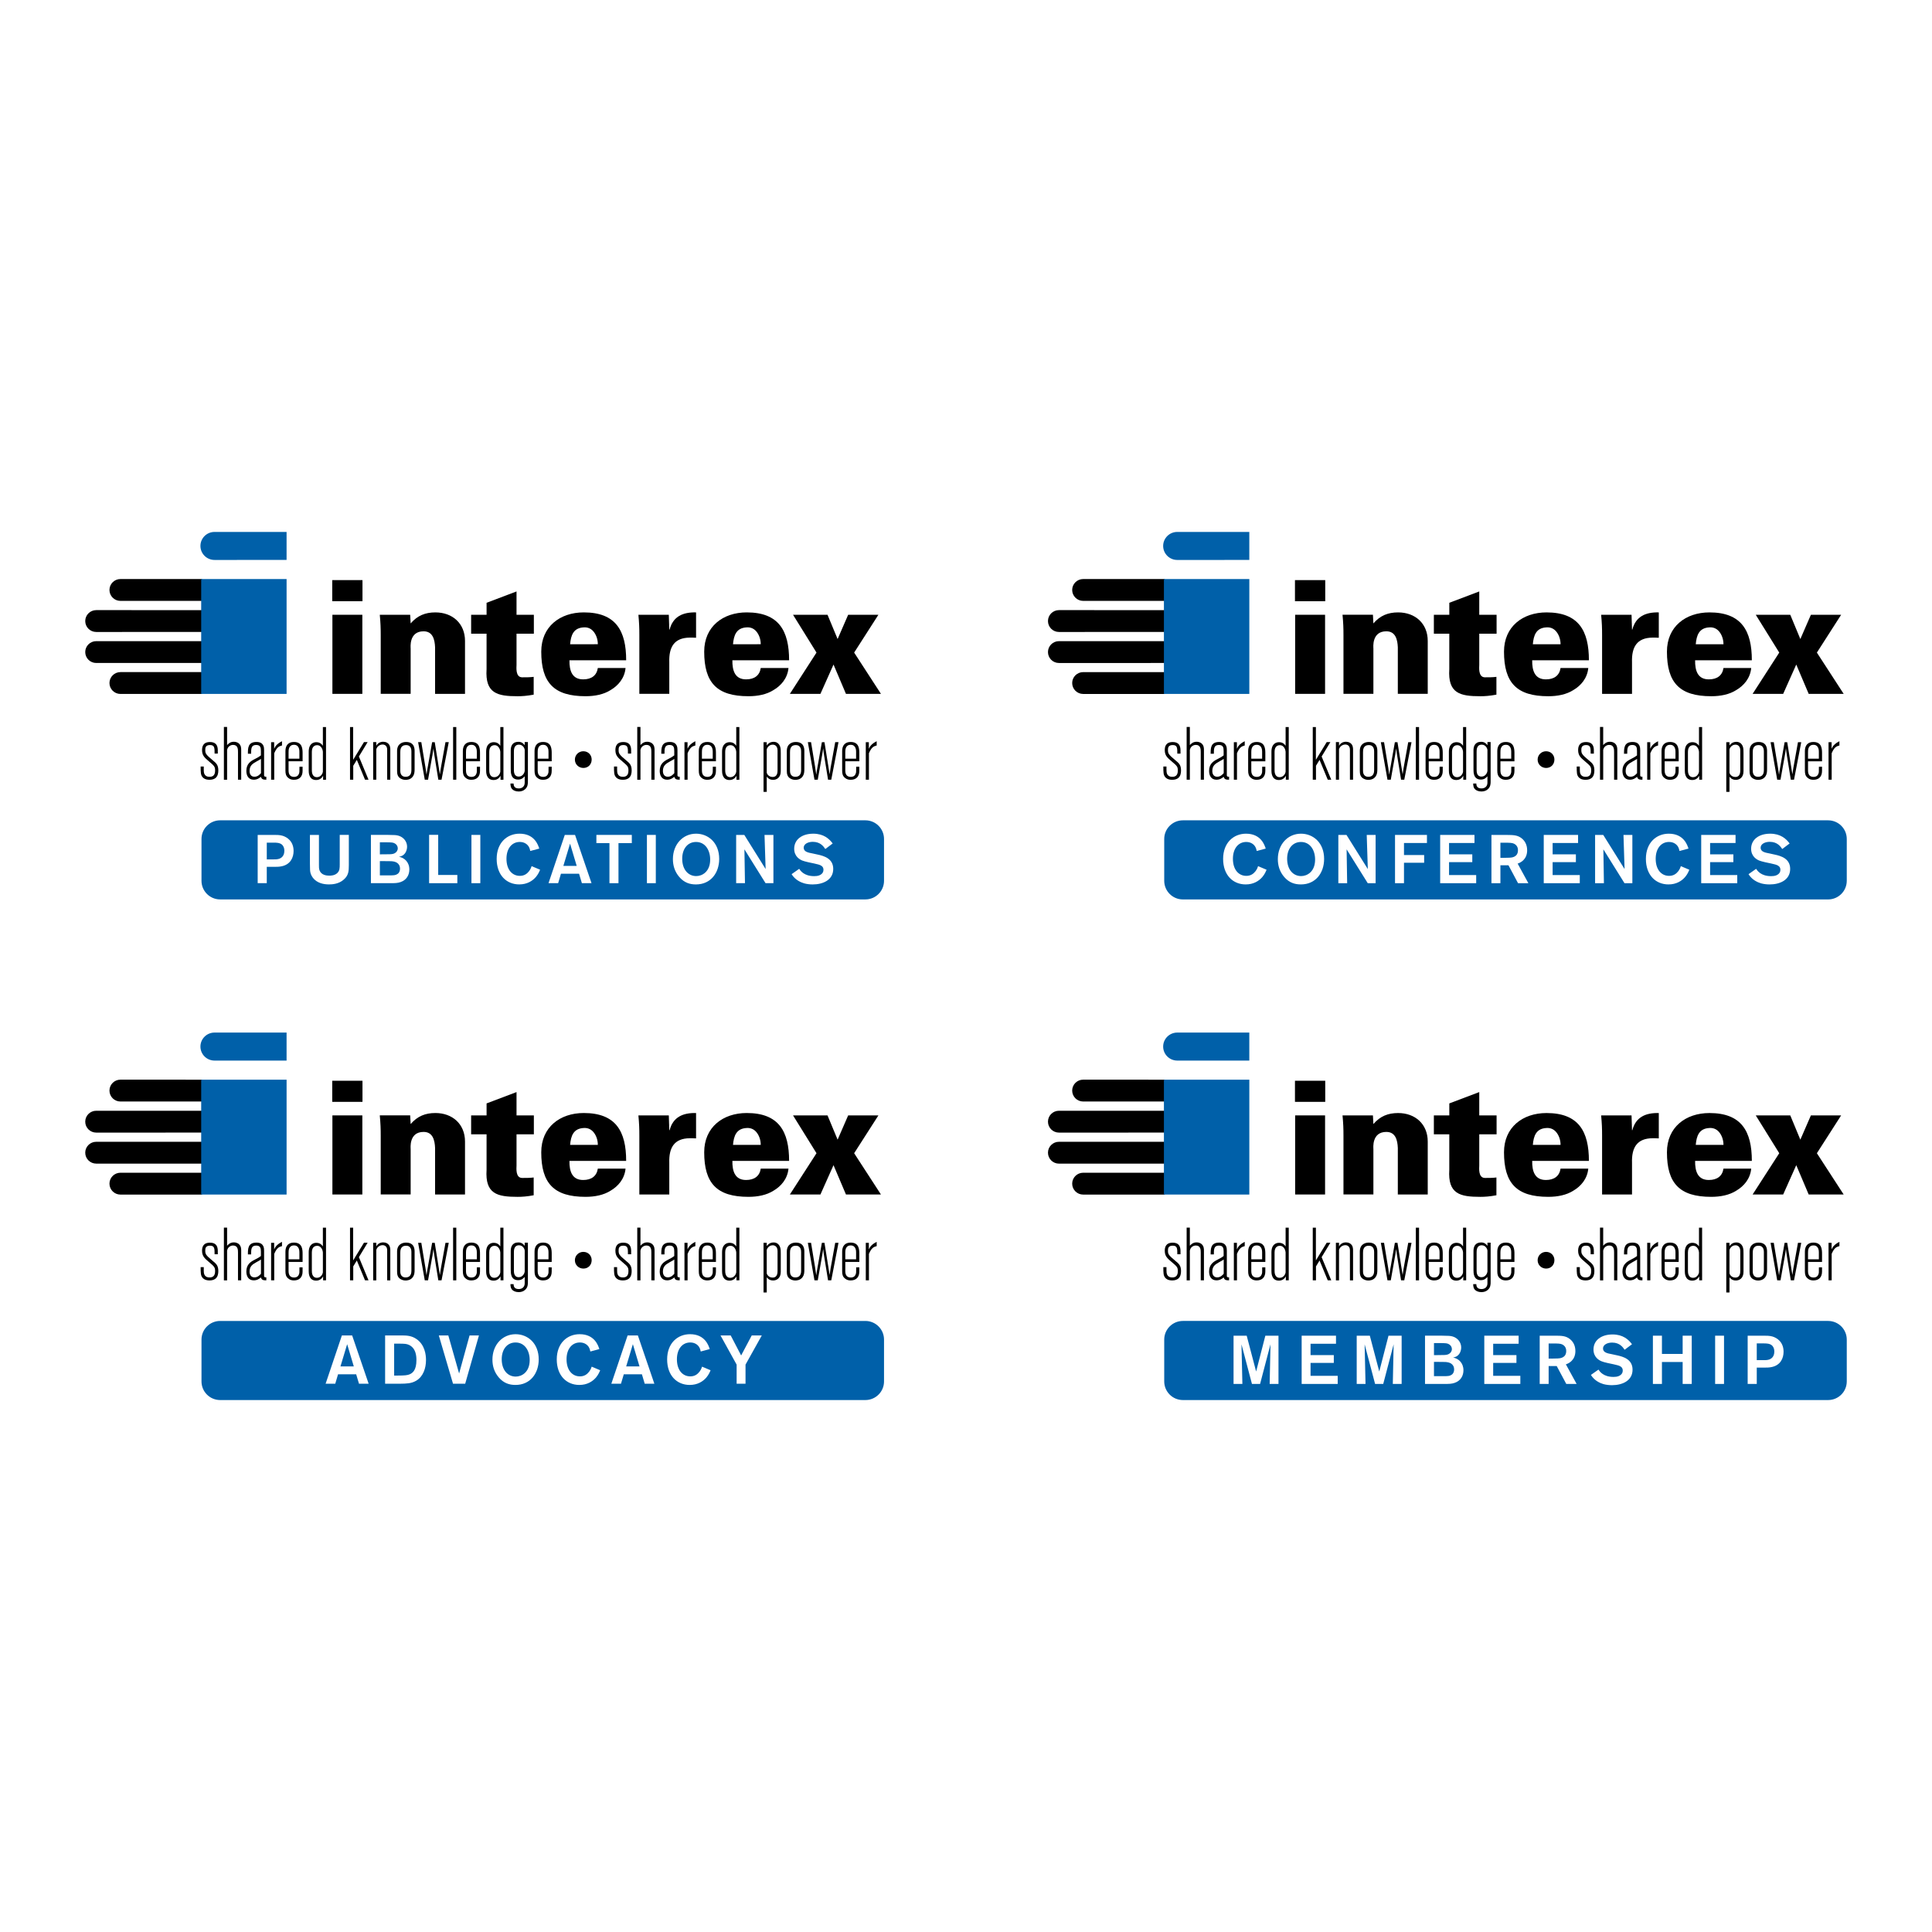 <?xml version="1.0" encoding="utf-8"?>
<!-- Generator: Adobe Illustrator 13.0.0, SVG Export Plug-In . SVG Version: 6.00 Build 14948)  -->
<!DOCTYPE svg PUBLIC "-//W3C//DTD SVG 1.0//EN" "http://www.w3.org/TR/2001/REC-SVG-20010904/DTD/svg10.dtd">
<svg version="1.0" id="Layer_1" xmlns="http://www.w3.org/2000/svg" xmlns:xlink="http://www.w3.org/1999/xlink" x="0px" y="0px"
	 width="192.756px" height="192.756px" viewBox="0 0 192.756 192.756" enable-background="new 0 0 192.756 192.756"
	 xml:space="preserve">
<g>
	<polygon fill-rule="evenodd" clip-rule="evenodd" fill="#FFFFFF" points="0,0 192.756,0 192.756,192.756 0,192.756 0,0 	"/>
	<path fill-rule="evenodd" clip-rule="evenodd" d="M12.015,119.184c-0.602,0-1.094-0.488-1.094-1.09c0-0.604,0.492-1.09,1.094-1.09
		h8.146l0.001,2.18H12.015L12.015,119.184z"/>
	<path fill-rule="evenodd" clip-rule="evenodd" d="M9.598,116.094c-0.602,0-1.094-0.488-1.094-1.09s0.492-1.088,1.094-1.088h10.563
		l0.001,2.178H9.598L9.598,116.094z"/>
	<path fill-rule="evenodd" clip-rule="evenodd" d="M9.598,113c-0.602,0-1.094-0.488-1.094-1.09s0.492-1.09,1.094-1.09h10.563
		l0.001,2.178L9.598,113L9.598,113z"/>
	<path fill-rule="evenodd" clip-rule="evenodd" d="M12.015,109.898c-0.602,0-1.094-0.488-1.094-1.09c0-0.604,0.492-1.09,1.094-1.09
		l8.146,0.002l0.001,2.178H12.015L12.015,109.898z"/>
	<polygon fill-rule="evenodd" clip-rule="evenodd" fill="#0060A9" points="28.593,119.18 28.593,107.721 20.073,107.721 
		20.073,119.18 28.593,119.18 	"/>
	<path fill-rule="evenodd" clip-rule="evenodd" fill="#0060A9" d="M21.4,105.814c-0.773,0-1.403-0.625-1.403-1.398
		c0-0.771,0.63-1.396,1.403-1.396h7.192v2.795H21.4L21.4,105.814z"/>
	<path fill-rule="evenodd" clip-rule="evenodd" d="M33.164,119.174v-7.891h2.987v7.891H33.164L33.164,119.174L33.164,119.174z
		 M33.148,109.932v-2.105h3.017v2.105H33.148L33.148,109.932z"/>
	<path fill-rule="evenodd" clip-rule="evenodd" d="M40.971,112.148c0.676-0.787,1.462-1.102,2.469-1.102
		c1.697,0,2.954,1.102,2.954,2.846v5.281h-2.986v-4.637c-0.031-0.77-0.221-1.604-1.148-1.604c-1.477,0-1.289,1.619-1.289,1.713
		v4.527h-2.986v-5.863c0-0.707-0.016-1.18-0.094-2.027h3.033L40.971,112.148L40.971,112.148z"/>
	<path fill-rule="evenodd" clip-rule="evenodd" d="M48.546,111.283v-1.195l2.988-1.131v2.326h1.729v1.887h-1.729v3.127
		c0,0.205-0.126,1.227,0.566,1.227c0.392,0,0.8,0,1.146-0.047v1.775c-0.676,0.127-1.163,0.158-1.604,0.158
		c-2.028,0-3.253-0.283-3.097-2.703v-3.537h-1.54v-1.887H48.546L48.546,111.283z"/>
	<path fill-rule="evenodd" clip-rule="evenodd" d="M56.815,115.826c-0.016,1.021,0.251,1.902,1.368,1.902
		c0.833,0,1.351-0.395,1.462-1.133h2.765c-0.095,1.021-0.739,1.762-1.493,2.201c-0.691,0.439-1.572,0.613-2.5,0.613
		c-3.16,0-4.417-1.352-4.417-4.449c0-2.498,1.87-3.914,4.244-3.914c3.207,0,4.228,1.84,4.228,4.779H56.815L56.815,115.826
		L56.815,115.826z M59.646,114.223c0-0.426-0.126-0.85-0.362-1.178c-0.236-0.332-0.582-0.535-1.037-0.504
		c-1.038,0.047-1.289,0.785-1.367,1.682H59.646L59.646,114.223z"/>
	<path fill-rule="evenodd" clip-rule="evenodd" d="M66.775,112.762h0.03c0.346-1.307,1.32-1.746,2.642-1.715v2.531
		c-0.22-0.016-0.425-0.016-0.63-0.016c-1.555,0.016-2.089,0.943-2.042,2.451v3.16h-2.987v-5.863c0-0.707-0.016-1.18-0.094-2.027
		h3.034L66.775,112.762L66.775,112.762z"/>
	<path fill-rule="evenodd" clip-rule="evenodd" d="M73.07,115.826c-0.015,1.021,0.252,1.902,1.368,1.902
		c0.833,0,1.352-0.395,1.462-1.133h2.767c-0.095,1.021-0.739,1.762-1.494,2.201c-0.691,0.439-1.571,0.613-2.499,0.613
		c-3.159,0-4.416-1.352-4.416-4.449c0-2.498,1.87-3.914,4.243-3.914c3.206,0,4.228,1.84,4.228,4.779H73.07L73.07,115.826
		L73.07,115.826z M75.899,114.223c0-0.426-0.126-0.85-0.362-1.178c-0.235-0.332-0.581-0.535-1.037-0.504
		c-1.037,0.047-1.289,0.785-1.368,1.682H75.899L75.899,114.223z"/>
	<polygon fill-rule="evenodd" clip-rule="evenodd" points="81.855,119.174 78.806,119.174 81.462,115.057 79.12,111.283 
		82.562,111.283 83.568,113.705 84.622,111.283 87.639,111.283 85.219,115.057 87.891,119.174 84.401,119.174 83.16,116.25 
		81.855,119.174 	"/>
	<path fill-rule="evenodd" clip-rule="evenodd" d="M20.329,126.75c0,0.23,0,0.699,0.581,0.699c0.291,0,0.551-0.119,0.551-0.625
		c0-0.395-0.089-0.469-0.625-0.922c-0.424-0.357-0.677-0.582-0.677-1.117c0-0.32,0.082-0.803,0.789-0.803
		c0.782,0,0.782,0.602,0.782,0.893v0.26h-0.32c0-0.572,0-0.855-0.461-0.855c-0.469,0-0.469,0.32-0.469,0.484
		c0,0.334,0.015,0.438,0.737,1.033c0.357,0.291,0.565,0.469,0.565,1.02c0,0.283-0.06,0.566-0.268,0.744
		c-0.119,0.098-0.306,0.188-0.603,0.188c-0.468,0-0.64-0.195-0.692-0.254c-0.201-0.215-0.201-0.498-0.201-1.072h0.312V126.75
		L20.329,126.75z"/>
	<path fill-rule="evenodd" clip-rule="evenodd" d="M22.658,122.479v1.809c0.112-0.119,0.298-0.336,0.678-0.336
		c0.179,0,0.35,0.061,0.469,0.148c0.26,0.209,0.26,0.508,0.26,0.67v2.971h-0.32v-2.775c0-0.246,0-0.701-0.491-0.701
		c-0.157,0-0.305,0.061-0.424,0.172c-0.112,0.111-0.142,0.215-0.172,0.328v2.977h-0.32v-5.262H22.658L22.658,122.479z"/>
	<path fill-rule="evenodd" clip-rule="evenodd" d="M26.038,127.084c-0.149,0.164-0.329,0.357-0.656,0.357
		c-0.35,0-0.483-0.273-0.483-0.572c0-0.551,0.312-0.729,0.691-0.945c0.298-0.164,0.328-0.18,0.447-0.26V127.084L26.038,127.084
		L26.038,127.084z M25.055,125.15c0-0.5,0-0.879,0.498-0.879c0.44,0,0.477,0.275,0.477,0.611v0.432
		c-0.193,0.148-0.245,0.17-0.625,0.371c-0.388,0.201-0.827,0.463-0.827,1.176c0,0.463,0.208,0.879,0.737,0.879
		c0.349,0,0.558-0.164,0.722-0.291c0.066,0.246,0.208,0.291,0.535,0.291v-0.299c-0.111,0-0.223-0.006-0.223-0.133v-2.516
		c0-0.23,0-0.818-0.759-0.818c-0.856,0-0.856,0.602-0.856,1.176H25.055L25.055,125.15z"/>
	<path fill-rule="evenodd" clip-rule="evenodd" d="M27.354,124.65c0.104-0.223,0.246-0.482,0.781-0.75v0.424
		c-0.297,0.082-0.514,0.164-0.774,0.773v2.643h-0.312v-3.744h0.305V124.65L27.354,124.65z"/>
	<path fill-rule="evenodd" clip-rule="evenodd" d="M29.87,125.641h-1.079v-0.662c0-0.178,0-0.723,0.542-0.723
		c0.537,0,0.537,0.574,0.537,0.693V125.641L29.87,125.641L29.87,125.641z M28.478,126.832c0,0.312,0.052,0.529,0.26,0.707
		c0.193,0.178,0.41,0.209,0.587,0.209c0.551,0,0.864-0.32,0.864-0.887v-0.416h-0.312c0,0.535,0,0.572-0.052,0.699
		c-0.111,0.312-0.402,0.312-0.484,0.312c-0.305,0-0.55-0.148-0.55-0.633v-0.922h1.399v-0.752c0-0.461,0-1.176-0.871-1.176
		c-0.535,0-0.841,0.326-0.841,0.9V126.832L28.478,126.832z"/>
	<path fill-rule="evenodd" clip-rule="evenodd" d="M32.213,126.943c0,0.098-0.156,0.543-0.587,0.543
		c-0.513,0-0.513-0.543-0.513-0.721v-1.816c0-0.625,0.417-0.654,0.521-0.654c0.483,0,0.58,0.564,0.58,0.662V126.943L32.213,126.943
		L32.213,126.943z M32.213,122.486v1.867c-0.111-0.148-0.268-0.357-0.662-0.357c-0.223,0-0.751,0.098-0.751,0.953v1.875
		c0,0.18,0,0.945,0.744,0.945c0.417,0,0.61-0.275,0.692-0.424v0.395h0.291v-5.254H32.213L32.213,122.486z"/>
	<polygon fill-rule="evenodd" clip-rule="evenodd" points="35.234,122.486 35.234,125.752 36.313,123.988 36.678,123.988 
		35.808,125.426 36.768,127.74 36.418,127.74 35.6,125.76 35.243,126.348 35.243,127.74 34.922,127.74 34.922,122.486 
		35.234,122.486 	"/>
	<path fill-rule="evenodd" clip-rule="evenodd" d="M37.542,124.354c0.052-0.09,0.111-0.186,0.26-0.283
		c0.119-0.074,0.268-0.119,0.431-0.119c0.104,0,0.253,0.023,0.388,0.098c0.32,0.186,0.32,0.535,0.32,0.684v3.008h-0.312v-3
		c0-0.395-0.253-0.512-0.461-0.512c-0.186,0-0.372,0.088-0.491,0.223c-0.075,0.088-0.104,0.162-0.134,0.244v3.045h-0.312v-3.752
		h0.312V124.354L37.542,124.354z"/>
	<path fill-rule="evenodd" clip-rule="evenodd" d="M41.045,126.803c0,0.49-0.268,0.646-0.573,0.646c-0.535,0-0.535-0.49-0.535-0.617
		v-1.809c0-0.246,0-0.736,0.581-0.736c0.528,0,0.528,0.506,0.528,0.646V126.803L41.045,126.803L41.045,126.803z M39.616,126.84
		c0,0.32,0.045,0.609,0.365,0.789c0.216,0.125,0.432,0.125,0.498,0.125c0.083,0,0.484,0,0.722-0.35
		c0.142-0.207,0.165-0.432,0.165-0.729v-1.779c0-0.23,0-0.922-0.856-0.922c-0.334,0-0.893,0.148-0.893,0.9V126.84L39.616,126.84z"/>
	<path fill-rule="evenodd" clip-rule="evenodd" d="M42.035,123.996l0.305,1.859c0.045,0.262,0.149,0.887,0.216,1.385
		c0.044-0.334,0.052-0.393,0.141-0.877l0.417-2.367h0.26l0.514,3.209c0.03-0.201,0.052-0.402,0.09-0.604
		c0.014-0.119,0.134-0.73,0.156-0.871l0.312-1.734h0.327l-0.721,3.744h-0.32l-0.386-2.389c-0.045-0.283-0.052-0.336-0.097-0.738
		c-0.052,0.365-0.059,0.41-0.097,0.619l-0.446,2.508h-0.327l-0.663-3.744H42.035L42.035,123.996z"/>
	<polygon fill-rule="evenodd" clip-rule="evenodd" points="45.525,122.486 45.525,127.74 45.206,127.74 45.206,122.486 
		45.525,122.486 	"/>
	<path fill-rule="evenodd" clip-rule="evenodd" d="M47.572,125.641h-1.079v-0.662c0-0.178,0-0.723,0.543-0.723
		c0.536,0,0.536,0.574,0.536,0.693V125.641L47.572,125.641L47.572,125.641z M46.18,126.832c0,0.312,0.052,0.529,0.26,0.707
		c0.193,0.178,0.41,0.209,0.588,0.209c0.55,0,0.863-0.32,0.863-0.887v-0.416h-0.313c0,0.535,0,0.572-0.052,0.699
		c-0.111,0.312-0.401,0.312-0.484,0.312c-0.305,0-0.55-0.148-0.55-0.633v-0.922h1.399v-0.752c0-0.461,0-1.176-0.871-1.176
		c-0.536,0-0.841,0.326-0.841,0.9V126.832L46.18,126.832z"/>
	<path fill-rule="evenodd" clip-rule="evenodd" d="M49.917,126.943c0,0.098-0.156,0.543-0.589,0.543
		c-0.514,0-0.514-0.543-0.514-0.721v-1.816c0-0.625,0.417-0.654,0.522-0.654c0.483,0,0.581,0.564,0.581,0.662V126.943
		L49.917,126.943L49.917,126.943z M49.917,122.486v1.867c-0.112-0.148-0.268-0.357-0.663-0.357c-0.223,0-0.752,0.098-0.752,0.953
		v1.875c0,0.18,0,0.945,0.745,0.945c0.417,0,0.61-0.275,0.691-0.424v0.395h0.291v-5.254H49.917L49.917,122.486z"/>
	<path fill-rule="evenodd" clip-rule="evenodd" d="M52.35,126.861c0,0.111-0.156,0.566-0.588,0.566
		c-0.491,0-0.491-0.477-0.491-0.715v-1.734c0-0.238,0-0.736,0.514-0.736c0.41,0,0.565,0.416,0.565,0.521V126.861L52.35,126.861
		L52.35,126.861z M50.958,126.697c0,0.32,0,1.027,0.736,1.027c0.35,0,0.521-0.178,0.655-0.328v0.625c0,0.582-0.521,0.59-0.596,0.59
		c-0.498,0-0.506-0.35-0.514-0.492h-0.312c0.007,0.23,0.023,0.469,0.268,0.641c0.045,0.029,0.224,0.156,0.551,0.156
		c0.231,0,0.461-0.061,0.632-0.217c0.291-0.244,0.291-0.572,0.291-0.789v-3.928h-0.32v0.318c-0.097-0.125-0.26-0.342-0.625-0.342
		c-0.633,0-0.767,0.461-0.767,0.848V126.697L50.958,126.697z"/>
	<path fill-rule="evenodd" clip-rule="evenodd" d="M54.724,125.641h-1.079v-0.662c0-0.178,0-0.723,0.542-0.723
		c0.537,0,0.537,0.574,0.537,0.693V125.641L54.724,125.641L54.724,125.641z M53.332,126.832c0,0.312,0.052,0.529,0.26,0.707
		c0.194,0.178,0.41,0.209,0.587,0.209c0.552,0,0.864-0.32,0.864-0.887v-0.416h-0.312c0,0.535,0,0.572-0.052,0.699
		c-0.111,0.312-0.402,0.312-0.484,0.312c-0.304,0-0.55-0.148-0.55-0.633v-0.922h1.399v-0.752c0-0.461,0-1.176-0.871-1.176
		c-0.536,0-0.841,0.326-0.841,0.9V126.832L53.332,126.832z"/>
	<path fill-rule="evenodd" clip-rule="evenodd" d="M58.206,126.566c-0.469,0-0.849-0.357-0.849-0.834
		c0-0.461,0.373-0.832,0.841-0.832c0.507,0,0.833,0.385,0.833,0.826C59.032,126.209,58.689,126.566,58.206,126.566L58.206,126.566z"
		/>
	<path fill-rule="evenodd" clip-rule="evenodd" d="M61.57,126.75c0,0.23,0,0.699,0.58,0.699c0.291,0,0.551-0.119,0.551-0.625
		c0-0.395-0.09-0.469-0.625-0.922c-0.425-0.357-0.677-0.582-0.677-1.117c0-0.32,0.081-0.803,0.789-0.803
		c0.782,0,0.782,0.602,0.782,0.893v0.26h-0.32c0-0.572,0-0.855-0.461-0.855c-0.469,0-0.469,0.32-0.469,0.484
		c0,0.334,0.015,0.438,0.737,1.033c0.357,0.291,0.565,0.469,0.565,1.02c0,0.283-0.06,0.566-0.268,0.744
		c-0.12,0.098-0.305,0.188-0.604,0.188c-0.468,0-0.639-0.195-0.691-0.254c-0.201-0.215-0.201-0.498-0.201-1.072h0.312V126.75
		L61.57,126.75z"/>
	<path fill-rule="evenodd" clip-rule="evenodd" d="M63.899,122.479v1.809c0.111-0.119,0.298-0.336,0.677-0.336
		c0.178,0,0.35,0.061,0.468,0.148c0.261,0.209,0.261,0.508,0.261,0.67v2.971h-0.32v-2.775c0-0.246,0-0.701-0.492-0.701
		c-0.156,0-0.304,0.061-0.424,0.172c-0.111,0.111-0.142,0.215-0.17,0.328v2.977h-0.32v-5.262H63.899L63.899,122.479z"/>
	<path fill-rule="evenodd" clip-rule="evenodd" d="M67.277,127.084c-0.149,0.164-0.327,0.357-0.654,0.357
		c-0.35,0-0.484-0.273-0.484-0.572c0-0.551,0.312-0.729,0.692-0.945c0.297-0.164,0.327-0.18,0.446-0.26V127.084L67.277,127.084
		L67.277,127.084z M66.295,125.15c0-0.5,0-0.879,0.5-0.879c0.438,0,0.476,0.275,0.476,0.611v0.432
		c-0.194,0.148-0.246,0.17-0.625,0.371c-0.386,0.201-0.826,0.463-0.826,1.176c0,0.463,0.208,0.879,0.737,0.879
		c0.35,0,0.558-0.164,0.722-0.291c0.068,0.246,0.208,0.291,0.537,0.291v-0.299c-0.113,0-0.224-0.006-0.224-0.133v-2.516
		c0-0.23,0-0.818-0.758-0.818c-0.856,0-0.856,0.602-0.856,1.176H66.295L66.295,125.15z"/>
	<path fill-rule="evenodd" clip-rule="evenodd" d="M68.595,124.65c0.104-0.223,0.245-0.482,0.781-0.75v0.424
		c-0.298,0.082-0.514,0.164-0.774,0.773v2.643H68.29v-3.744h0.305V124.65L68.595,124.65z"/>
	<path fill-rule="evenodd" clip-rule="evenodd" d="M71.11,125.641h-1.079v-0.662c0-0.178,0-0.723,0.544-0.723
		c0.535,0,0.535,0.574,0.535,0.693V125.641L71.11,125.641L71.11,125.641z M69.718,126.832c0,0.312,0.052,0.529,0.26,0.707
		c0.194,0.178,0.41,0.209,0.589,0.209c0.55,0,0.862-0.32,0.862-0.887v-0.416h-0.312c0,0.535,0,0.572-0.052,0.699
		c-0.111,0.312-0.401,0.312-0.483,0.312c-0.305,0-0.551-0.148-0.551-0.633v-0.922h1.399v-0.752c0-0.461,0-1.176-0.87-1.176
		c-0.537,0-0.842,0.326-0.842,0.9V126.832L69.718,126.832z"/>
	<path fill-rule="evenodd" clip-rule="evenodd" d="M73.455,126.943c0,0.098-0.156,0.543-0.589,0.543
		c-0.513,0-0.513-0.543-0.513-0.721v-1.816c0-0.625,0.417-0.654,0.521-0.654c0.484,0,0.582,0.564,0.582,0.662V126.943
		L73.455,126.943L73.455,126.943z M73.455,122.486v1.867c-0.113-0.148-0.269-0.357-0.663-0.357c-0.224,0-0.752,0.098-0.752,0.953
		v1.875c0,0.18,0,0.945,0.745,0.945c0.417,0,0.609-0.275,0.691-0.424v0.395h0.291v-5.254H73.455L73.455,122.486z"/>
	<path fill-rule="evenodd" clip-rule="evenodd" d="M77.577,126.734c0,0.254,0,0.73-0.498,0.73c-0.417,0-0.582-0.357-0.582-0.424
		v-2.309c0-0.096,0.18-0.49,0.596-0.49c0.163,0,0.483,0.082,0.483,0.588V126.734L77.577,126.734L77.577,126.734z M76.498,123.996
		h-0.32v4.957h0.32v-1.518c0.097,0.117,0.261,0.318,0.641,0.318c0.334,0,0.758-0.207,0.758-0.863v-1.814
		c0-0.246,0-0.439-0.059-0.625c-0.074-0.232-0.268-0.492-0.647-0.492c-0.417,0-0.61,0.254-0.693,0.365V123.996L76.498,123.996z"/>
	<path fill-rule="evenodd" clip-rule="evenodd" d="M79.929,126.803c0,0.49-0.268,0.646-0.573,0.646c-0.537,0-0.537-0.49-0.537-0.617
		v-1.809c0-0.246,0-0.736,0.58-0.736c0.529,0,0.529,0.506,0.529,0.646V126.803L79.929,126.803L79.929,126.803z M78.5,126.84
		c0,0.32,0.045,0.609,0.365,0.789c0.215,0.125,0.431,0.125,0.499,0.125c0.082,0,0.483,0,0.722-0.35
		c0.141-0.207,0.164-0.432,0.164-0.729v-1.779c0-0.23,0-0.922-0.856-0.922c-0.334,0-0.893,0.148-0.893,0.9V126.84L78.5,126.84z"/>
	<path fill-rule="evenodd" clip-rule="evenodd" d="M80.919,123.996l0.305,1.859c0.045,0.262,0.149,0.887,0.215,1.385
		c0.045-0.334,0.052-0.393,0.142-0.877l0.417-2.367h0.26l0.514,3.209c0.029-0.201,0.052-0.402,0.088-0.604
		c0.016-0.119,0.135-0.73,0.156-0.871l0.313-1.734h0.328l-0.722,3.744h-0.32l-0.388-2.389c-0.044-0.283-0.052-0.336-0.097-0.738
		c-0.052,0.365-0.06,0.41-0.097,0.619l-0.446,2.508H81.26l-0.661-3.744H80.919L80.919,123.996z"/>
	<path fill-rule="evenodd" clip-rule="evenodd" d="M85.414,125.641h-1.08v-0.662c0-0.178,0-0.723,0.542-0.723
		c0.537,0,0.537,0.574,0.537,0.693V125.641L85.414,125.641L85.414,125.641z M84.022,126.832c0,0.312,0.052,0.529,0.26,0.707
		c0.194,0.178,0.41,0.209,0.588,0.209c0.551,0,0.864-0.32,0.864-0.887v-0.416h-0.313c0,0.535,0,0.572-0.052,0.699
		c-0.111,0.312-0.402,0.312-0.483,0.312c-0.305,0-0.551-0.148-0.551-0.633v-0.922h1.399v-0.752c0-0.461,0-1.176-0.871-1.176
		c-0.536,0-0.841,0.326-0.841,0.9V126.832L84.022,126.832z"/>
	<path fill-rule="evenodd" clip-rule="evenodd" d="M86.686,124.65c0.104-0.223,0.246-0.482,0.782-0.75v0.424
		c-0.297,0.082-0.514,0.164-0.774,0.773v2.643H86.38v-3.744h0.305V124.65L86.686,124.65z"/>
	<path fill-rule="evenodd" clip-rule="evenodd" fill="#0060A9" d="M88.2,137.824c0,1.027-0.833,1.859-1.86,1.859H21.964
		c-1.028,0-1.861-0.832-1.861-1.859v-4.172c0-1.027,0.833-1.861,1.861-1.861h64.375c1.027,0,1.86,0.834,1.86,1.861V137.824
		L88.2,137.824z"/>
	<path fill-rule="evenodd" clip-rule="evenodd" fill="#FFFFFF" d="M33.968,136.326l0.668-2.217l0.662,2.217H33.968L33.968,136.326
		L33.968,136.326z M35.817,138.053h0.962l-1.645-4.816h-1.023l-1.624,4.816h0.962l0.279-0.941h1.808L35.817,138.053L35.817,138.053z
		"/>
	<path fill-rule="evenodd" clip-rule="evenodd" fill="#FFFFFF" d="M39.801,134.055c0.607,0.008,0.75,0.014,1.009,0.129
		c0.669,0.322,0.737,1.059,0.737,1.508c0,1.004-0.368,1.303-0.716,1.439c-0.205,0.076-0.444,0.109-1.125,0.109h-0.382v-3.186H39.801
		L39.801,134.055L39.801,134.055z M38.423,138.053h1.542c0.566-0.008,1.071-0.014,1.548-0.293c0.709-0.41,0.989-1.25,0.989-2.074
		c0-0.539-0.123-1.508-0.928-2.074c-0.505-0.361-1.01-0.369-1.425-0.375h-1.726V138.053L38.423,138.053z"/>
	<polygon fill-rule="evenodd" clip-rule="evenodd" fill="#FFFFFF" points="47.784,133.236 46.413,138.053 45.198,138.053 
		43.78,133.236 44.728,133.236 45.806,137.035 46.849,133.236 47.784,133.236 	"/>
	<path fill-rule="evenodd" clip-rule="evenodd" fill="#FFFFFF" d="M52.847,135.746c-0.021,1.16-0.792,1.596-1.392,1.596
		c-0.798,0-1.398-0.646-1.398-1.732c0-1.002,0.552-1.67,1.378-1.67C52.383,133.939,52.868,134.805,52.847,135.746L52.847,135.746
		L52.847,135.746z M53.748,135.645c0.007-1.645-1.112-2.531-2.306-2.531c-1.316,0-2.312,1.064-2.312,2.537
		c0,0.607,0.164,1.236,0.642,1.787c0.491,0.566,1.05,0.738,1.658,0.738C52.909,138.176,53.741,137.021,53.748,135.645
		L53.748,135.645z"/>
	<path fill-rule="evenodd" clip-rule="evenodd" fill="#FFFFFF" d="M59.88,136.709c-0.062,0.156-0.177,0.436-0.416,0.723
		c-0.341,0.396-0.88,0.744-1.665,0.744c-1.275,0-2.251-0.936-2.251-2.545c0-1.637,1.058-2.518,2.286-2.518
		c1.5,0,1.855,1.152,1.964,1.486l-0.9,0.24c-0.014-0.09-0.055-0.293-0.177-0.479c-0.103-0.15-0.369-0.422-0.866-0.422
		c-0.785,0-1.331,0.646-1.331,1.678c0,1.098,0.58,1.705,1.337,1.705c0.45,0,0.723-0.219,0.92-0.471
		c0.157-0.211,0.218-0.389,0.252-0.498L59.88,136.709L59.88,136.709z"/>
	<path fill-rule="evenodd" clip-rule="evenodd" fill="#FFFFFF" d="M62.474,136.326l0.668-2.217l0.662,2.217H62.474L62.474,136.326
		L62.474,136.326z M64.323,138.053h0.962l-1.644-4.816h-1.023l-1.624,4.816h0.962l0.28-0.941h1.808L64.323,138.053L64.323,138.053z"
		/>
	<path fill-rule="evenodd" clip-rule="evenodd" fill="#FFFFFF" d="M70.894,136.709c-0.062,0.156-0.177,0.436-0.417,0.723
		c-0.341,0.396-0.88,0.744-1.665,0.744c-1.275,0-2.251-0.936-2.251-2.545c0-1.637,1.058-2.518,2.285-2.518
		c1.501,0,1.856,1.152,1.965,1.486l-0.901,0.24c-0.013-0.09-0.054-0.293-0.177-0.479c-0.103-0.15-0.369-0.422-0.867-0.422
		c-0.784,0-1.33,0.646-1.33,1.678c0,1.098,0.58,1.705,1.337,1.705c0.45,0,0.723-0.219,0.921-0.471
		c0.157-0.211,0.218-0.389,0.252-0.498L70.894,136.709L70.894,136.709z"/>
	<polygon fill-rule="evenodd" clip-rule="evenodd" fill="#FFFFFF" points="74.381,136.148 74.381,138.053 73.494,138.053 
		73.494,136.148 71.884,133.236 72.901,133.236 73.944,135.234 75.002,133.236 76.005,133.236 74.381,136.148 	"/>
	<path fill-rule="evenodd" clip-rule="evenodd" d="M108.066,69.236c-0.602,0-1.094-0.488-1.094-1.09
		c0-0.602,0.492-1.089,1.094-1.089h8.146l0.002,2.179H108.066L108.066,69.236z"/>
	<path fill-rule="evenodd" clip-rule="evenodd" d="M105.65,66.147c-0.602,0-1.094-0.488-1.094-1.09c0-0.602,0.492-1.089,1.094-1.089
		h10.562l0.002,2.178L105.65,66.147L105.65,66.147z"/>
	<path fill-rule="evenodd" clip-rule="evenodd" d="M105.65,63.052c-0.602,0-1.094-0.488-1.094-1.09s0.492-1.09,1.094-1.09
		l10.562,0.001l0.002,2.178L105.65,63.052L105.65,63.052z"/>
	<path fill-rule="evenodd" clip-rule="evenodd" d="M108.066,59.95c-0.602,0-1.094-0.488-1.094-1.09s0.492-1.089,1.094-1.089
		l8.146,0.001l0.002,2.178H108.066L108.066,59.95z"/>
	<polygon fill-rule="evenodd" clip-rule="evenodd" fill="#0060A9" points="124.645,69.232 124.645,57.772 116.125,57.772 
		116.125,69.232 124.645,69.232 	"/>
	<path fill-rule="evenodd" clip-rule="evenodd" fill="#0060A9" d="M117.453,55.867c-0.773,0-1.404-0.626-1.404-1.399
		c0-0.771,0.631-1.397,1.404-1.397l7.191,0v2.794L117.453,55.867L117.453,55.867z"/>
	<path fill-rule="evenodd" clip-rule="evenodd" d="M129.217,69.226v-7.89h2.986v7.89H129.217L129.217,69.226L129.217,69.226z
		 M129.199,59.984v-2.106h3.02v2.106H129.199L129.199,59.984z"/>
	<path fill-rule="evenodd" clip-rule="evenodd" d="M137.023,62.199c0.676-0.786,1.461-1.1,2.469-1.1c1.697,0,2.953,1.1,2.953,2.845
		v5.281h-2.984v-4.637c-0.031-0.769-0.221-1.603-1.148-1.603c-1.477,0-1.289,1.618-1.289,1.713v4.526h-2.986v-5.863
		c0-0.708-0.016-1.18-0.094-2.027h3.033L137.023,62.199L137.023,62.199z"/>
	<path fill-rule="evenodd" clip-rule="evenodd" d="M144.598,61.336V60.14l2.988-1.131v2.327h1.729v1.886h-1.729v3.128
		c0,0.204-0.125,1.226,0.566,1.226c0.393,0,0.801,0,1.146-0.047v1.776c-0.676,0.126-1.162,0.158-1.604,0.158
		c-2.027,0-3.254-0.283-3.098-2.704v-3.537h-1.539v-1.886H144.598L144.598,61.336z"/>
	<path fill-rule="evenodd" clip-rule="evenodd" d="M152.867,65.878c-0.016,1.022,0.252,1.903,1.369,1.903
		c0.832,0,1.35-0.394,1.461-1.132h2.766c-0.096,1.022-0.738,1.761-1.492,2.201c-0.691,0.44-1.572,0.613-2.5,0.613
		c-3.16,0-4.416-1.352-4.416-4.448c0-2.5,1.869-3.915,4.244-3.915c3.205,0,4.227,1.84,4.227,4.778H152.867L152.867,65.878
		L152.867,65.878z M155.697,64.276c0-0.425-0.125-0.85-0.361-1.179c-0.236-0.332-0.582-0.536-1.037-0.504
		c-1.039,0.047-1.289,0.786-1.367,1.683H155.697L155.697,64.276z"/>
	<path fill-rule="evenodd" clip-rule="evenodd" d="M162.826,62.813h0.031c0.346-1.306,1.32-1.746,2.641-1.714v2.531
		c-0.219-0.015-0.424-0.015-0.629-0.015c-1.555,0.015-2.09,0.942-2.043,2.452v3.159h-2.986v-5.863c0-0.708-0.016-1.18-0.094-2.027
		h3.033L162.826,62.813L162.826,62.813z"/>
	<path fill-rule="evenodd" clip-rule="evenodd" d="M169.121,65.878c-0.014,1.022,0.252,1.903,1.369,1.903
		c0.832,0,1.352-0.394,1.461-1.132h2.768c-0.096,1.022-0.74,1.761-1.494,2.201c-0.691,0.44-1.57,0.613-2.498,0.613
		c-3.16,0-4.416-1.352-4.416-4.448c0-2.5,1.869-3.915,4.242-3.915c3.207,0,4.229,1.84,4.229,4.778H169.121L169.121,65.878
		L169.121,65.878z M171.951,64.276c0-0.425-0.125-0.85-0.361-1.179c-0.236-0.332-0.582-0.536-1.037-0.504
		c-1.037,0.047-1.289,0.786-1.367,1.683H171.951L171.951,64.276z"/>
	<polygon fill-rule="evenodd" clip-rule="evenodd" points="177.908,69.226 174.859,69.226 177.516,65.109 175.172,61.336 
		178.615,61.336 179.621,63.757 180.674,61.336 183.691,61.336 181.271,65.109 183.943,69.226 180.453,69.226 179.213,66.303 
		177.908,69.226 	"/>
	<path fill-rule="evenodd" clip-rule="evenodd" d="M116.381,76.803c0,0.23,0,0.699,0.58,0.699c0.291,0,0.551-0.119,0.551-0.625
		c0-0.394-0.088-0.469-0.625-0.923c-0.424-0.357-0.678-0.58-0.678-1.116c0-0.321,0.082-0.804,0.789-0.804
		c0.781,0,0.781,0.603,0.781,0.893v0.261h-0.318c0-0.573,0-0.855-0.463-0.855c-0.469,0-0.469,0.32-0.469,0.483
		c0,0.335,0.016,0.439,0.738,1.034c0.357,0.291,0.564,0.469,0.564,1.02c0,0.282-0.059,0.566-0.268,0.744
		c-0.119,0.097-0.305,0.187-0.604,0.187c-0.469,0-0.639-0.194-0.691-0.253c-0.201-0.216-0.201-0.499-0.201-1.072h0.312V76.803
		L116.381,76.803z"/>
	<path fill-rule="evenodd" clip-rule="evenodd" d="M118.711,72.53v1.809c0.111-0.119,0.297-0.334,0.678-0.334
		c0.178,0,0.35,0.06,0.469,0.148c0.26,0.208,0.26,0.506,0.26,0.67v2.97h-0.32v-2.776c0-0.246,0-0.699-0.492-0.699
		c-0.156,0-0.305,0.06-0.424,0.171c-0.111,0.111-0.141,0.216-0.17,0.327v2.977h-0.32V72.53H118.711L118.711,72.53z"/>
	<path fill-rule="evenodd" clip-rule="evenodd" d="M122.09,77.137c-0.15,0.163-0.328,0.357-0.656,0.357
		c-0.35,0-0.482-0.275-0.482-0.573c0-0.551,0.312-0.729,0.691-0.945c0.297-0.164,0.328-0.18,0.447-0.261V77.137L122.09,77.137
		L122.09,77.137z M121.107,75.203c0-0.499,0-0.878,0.498-0.878c0.439,0,0.477,0.275,0.477,0.611v0.431
		c-0.193,0.149-0.246,0.171-0.625,0.372c-0.387,0.201-0.826,0.461-0.826,1.176c0,0.461,0.207,0.878,0.736,0.878
		c0.35,0,0.559-0.163,0.723-0.291c0.066,0.246,0.207,0.291,0.535,0.291v-0.298c-0.111,0-0.223-0.007-0.223-0.133v-2.516
		c0-0.231,0-0.819-0.76-0.819c-0.855,0-0.855,0.603-0.855,1.176H121.107L121.107,75.203z"/>
	<path fill-rule="evenodd" clip-rule="evenodd" d="M123.406,74.704c0.104-0.223,0.246-0.483,0.781-0.751v0.424
		c-0.297,0.081-0.514,0.164-0.773,0.774v2.642h-0.312v-3.744h0.305V74.704L123.406,74.704z"/>
	<path fill-rule="evenodd" clip-rule="evenodd" d="M125.922,75.693h-1.08v-0.662c0-0.179,0-0.722,0.543-0.722
		c0.537,0,0.537,0.574,0.537,0.693V75.693L125.922,75.693L125.922,75.693z M124.529,76.884c0,0.312,0.053,0.529,0.262,0.708
		c0.193,0.178,0.408,0.208,0.588,0.208c0.551,0,0.863-0.319,0.863-0.885v-0.417h-0.312c0,0.536,0,0.573-0.053,0.699
		c-0.111,0.312-0.402,0.312-0.484,0.312c-0.305,0-0.551-0.148-0.551-0.632v-0.923h1.4v-0.751c0-0.462,0-1.176-0.871-1.176
		c-0.535,0-0.842,0.327-0.842,0.9V76.884L124.529,76.884z"/>
	<path fill-rule="evenodd" clip-rule="evenodd" d="M128.266,76.995c0,0.097-0.156,0.544-0.588,0.544
		c-0.514,0-0.514-0.544-0.514-0.722v-1.815c0-0.625,0.416-0.655,0.521-0.655c0.484,0,0.58,0.565,0.58,0.663V76.995L128.266,76.995
		L128.266,76.995z M128.266,72.538v1.868c-0.111-0.149-0.268-0.357-0.662-0.357c-0.223,0-0.752,0.097-0.752,0.953v1.875
		c0,0.179,0,0.945,0.744,0.945c0.418,0,0.611-0.275,0.693-0.424v0.395h0.289v-5.254H128.266L128.266,72.538z"/>
	<polygon fill-rule="evenodd" clip-rule="evenodd" points="131.287,72.538 131.287,75.805 132.365,74.041 132.73,74.041 
		131.859,75.478 132.82,77.792 132.471,77.792 131.652,75.813 131.295,76.4 131.295,77.792 130.975,77.792 130.975,72.538 
		131.287,72.538 	"/>
	<path fill-rule="evenodd" clip-rule="evenodd" d="M133.594,74.406c0.053-0.089,0.111-0.186,0.26-0.283
		c0.119-0.075,0.27-0.119,0.432-0.119c0.105,0,0.254,0.022,0.389,0.096c0.32,0.187,0.32,0.537,0.32,0.686v3.006h-0.312v-2.999
		c0-0.396-0.254-0.514-0.463-0.514c-0.186,0-0.371,0.09-0.49,0.223c-0.074,0.09-0.105,0.163-0.135,0.246v3.044h-0.312v-3.751h0.312
		V74.406L133.594,74.406z"/>
	<path fill-rule="evenodd" clip-rule="evenodd" d="M137.098,76.854c0,0.491-0.268,0.647-0.572,0.647
		c-0.537,0-0.537-0.49-0.537-0.618v-1.809c0-0.245,0-0.736,0.58-0.736c0.529,0,0.529,0.506,0.529,0.648V76.854L137.098,76.854
		L137.098,76.854z M135.668,76.891c0,0.321,0.045,0.61,0.365,0.79c0.217,0.126,0.432,0.126,0.498,0.126c0.082,0,0.484,0,0.723-0.35
		c0.141-0.208,0.164-0.431,0.164-0.729v-1.778c0-0.231,0-0.923-0.855-0.923c-0.336,0-0.895,0.149-0.895,0.9V76.891L135.668,76.891z"
		/>
	<path fill-rule="evenodd" clip-rule="evenodd" d="M138.088,74.048l0.305,1.86c0.045,0.26,0.148,0.887,0.215,1.385
		c0.045-0.335,0.053-0.394,0.143-0.879l0.416-2.366h0.26l0.514,3.208c0.031-0.201,0.053-0.402,0.09-0.603
		c0.016-0.119,0.135-0.729,0.156-0.871l0.312-1.734h0.328l-0.723,3.744h-0.318l-0.389-2.388c-0.045-0.284-0.051-0.336-0.096-0.738
		c-0.053,0.365-0.061,0.41-0.098,0.618l-0.445,2.508h-0.328l-0.662-3.744H138.088L138.088,74.048z"/>
	<polygon fill-rule="evenodd" clip-rule="evenodd" points="141.578,72.538 141.578,77.792 141.258,77.792 141.258,72.538 
		141.578,72.538 	"/>
	<path fill-rule="evenodd" clip-rule="evenodd" d="M143.625,75.693h-1.08v-0.662c0-0.179,0-0.722,0.543-0.722
		c0.537,0,0.537,0.574,0.537,0.693V75.693L143.625,75.693L143.625,75.693z M142.232,76.884c0,0.312,0.053,0.529,0.26,0.708
		c0.195,0.178,0.41,0.208,0.588,0.208c0.551,0,0.863-0.319,0.863-0.885v-0.417h-0.312c0,0.536,0,0.573-0.051,0.699
		c-0.111,0.312-0.402,0.312-0.484,0.312c-0.305,0-0.551-0.148-0.551-0.632v-0.923h1.398v-0.751c0-0.462,0-1.176-0.869-1.176
		c-0.537,0-0.842,0.327-0.842,0.9V76.884L142.232,76.884z"/>
	<path fill-rule="evenodd" clip-rule="evenodd" d="M145.969,76.995c0,0.097-0.156,0.544-0.588,0.544
		c-0.514,0-0.514-0.544-0.514-0.722v-1.815c0-0.625,0.416-0.655,0.521-0.655c0.482,0,0.58,0.565,0.58,0.663V76.995L145.969,76.995
		L145.969,76.995z M145.969,72.538v1.868c-0.111-0.149-0.268-0.357-0.662-0.357c-0.225,0-0.752,0.097-0.752,0.953v1.875
		c0,0.179,0,0.945,0.744,0.945c0.416,0,0.609-0.275,0.691-0.424v0.395h0.291v-5.254H145.969L145.969,72.538z"/>
	<path fill-rule="evenodd" clip-rule="evenodd" d="M148.402,76.914c0,0.111-0.156,0.566-0.588,0.566
		c-0.492,0-0.492-0.477-0.492-0.715v-1.734c0-0.237,0-0.737,0.514-0.737c0.41,0,0.566,0.417,0.566,0.521V76.914L148.402,76.914
		L148.402,76.914z M147.01,76.75c0,0.32,0,1.027,0.738,1.027c0.35,0,0.52-0.179,0.654-0.329v0.625c0,0.582-0.521,0.589-0.596,0.589
		c-0.498,0-0.506-0.35-0.514-0.492h-0.312c0.008,0.231,0.021,0.469,0.268,0.641c0.045,0.029,0.223,0.156,0.551,0.156
		c0.23,0,0.461-0.061,0.633-0.217c0.289-0.245,0.289-0.573,0.289-0.789v-3.929h-0.318v0.32c-0.098-0.126-0.262-0.342-0.625-0.342
		c-0.633,0-0.768,0.461-0.768,0.848V76.75L147.01,76.75z"/>
	<path fill-rule="evenodd" clip-rule="evenodd" d="M150.775,75.693h-1.078v-0.662c0-0.179,0-0.722,0.543-0.722
		c0.535,0,0.535,0.574,0.535,0.693V75.693L150.775,75.693L150.775,75.693z M149.385,76.884c0,0.312,0.051,0.529,0.26,0.708
		c0.193,0.178,0.41,0.208,0.588,0.208c0.551,0,0.863-0.319,0.863-0.885v-0.417h-0.312c0,0.536,0,0.573-0.053,0.699
		c-0.111,0.312-0.4,0.312-0.482,0.312c-0.305,0-0.551-0.148-0.551-0.632v-0.923h1.398v-0.751c0-0.462,0-1.176-0.871-1.176
		c-0.535,0-0.84,0.327-0.84,0.9V76.884L149.385,76.884z"/>
	<path fill-rule="evenodd" clip-rule="evenodd" d="M154.258,76.619c-0.469,0-0.848-0.357-0.848-0.833
		c0-0.461,0.373-0.833,0.842-0.833c0.506,0,0.832,0.387,0.832,0.826C155.084,76.261,154.742,76.619,154.258,76.619L154.258,76.619z"
		/>
	<path fill-rule="evenodd" clip-rule="evenodd" d="M157.621,76.803c0,0.23,0,0.699,0.582,0.699c0.289,0,0.551-0.119,0.551-0.625
		c0-0.394-0.09-0.469-0.625-0.923c-0.426-0.357-0.678-0.58-0.678-1.116c0-0.321,0.082-0.804,0.789-0.804
		c0.781,0,0.781,0.603,0.781,0.893v0.261h-0.32c0-0.573,0-0.855-0.461-0.855c-0.469,0-0.469,0.32-0.469,0.483
		c0,0.335,0.016,0.439,0.736,1.034c0.357,0.291,0.564,0.469,0.564,1.02c0,0.282-0.059,0.566-0.268,0.744
		c-0.119,0.097-0.305,0.187-0.602,0.187c-0.469,0-0.641-0.194-0.693-0.253c-0.199-0.216-0.199-0.499-0.199-1.072h0.311V76.803
		L157.621,76.803z"/>
	<path fill-rule="evenodd" clip-rule="evenodd" d="M159.951,72.53v1.809c0.111-0.119,0.299-0.334,0.678-0.334
		c0.178,0,0.35,0.06,0.469,0.148c0.26,0.208,0.26,0.506,0.26,0.67v2.97h-0.32v-2.776c0-0.246,0-0.699-0.49-0.699
		c-0.156,0-0.305,0.06-0.424,0.171c-0.111,0.111-0.143,0.216-0.172,0.327v2.977h-0.32V72.53H159.951L159.951,72.53z"/>
	<path fill-rule="evenodd" clip-rule="evenodd" d="M163.33,77.137c-0.148,0.163-0.328,0.357-0.654,0.357
		c-0.35,0-0.484-0.275-0.484-0.573c0-0.551,0.312-0.729,0.693-0.945c0.297-0.164,0.326-0.18,0.445-0.261V77.137L163.33,77.137
		L163.33,77.137z M162.348,75.203c0-0.499,0-0.878,0.498-0.878c0.439,0,0.477,0.275,0.477,0.611v0.431
		c-0.193,0.149-0.246,0.171-0.625,0.372c-0.387,0.201-0.826,0.461-0.826,1.176c0,0.461,0.209,0.878,0.736,0.878
		c0.352,0,0.559-0.163,0.723-0.291c0.068,0.246,0.209,0.291,0.535,0.291v-0.298c-0.111,0-0.223-0.007-0.223-0.133v-2.516
		c0-0.231,0-0.819-0.758-0.819c-0.857,0-0.857,0.603-0.857,1.176H162.348L162.348,75.203z"/>
	<path fill-rule="evenodd" clip-rule="evenodd" d="M164.646,74.704c0.105-0.223,0.246-0.483,0.781-0.751v0.424
		c-0.297,0.081-0.512,0.164-0.773,0.774v2.642h-0.312v-3.744h0.305V74.704L164.646,74.704z"/>
	<path fill-rule="evenodd" clip-rule="evenodd" d="M167.162,75.693h-1.078v-0.662c0-0.179,0-0.722,0.543-0.722
		c0.535,0,0.535,0.574,0.535,0.693V75.693L167.162,75.693L167.162,75.693z M165.771,76.884c0,0.312,0.051,0.529,0.26,0.708
		c0.193,0.178,0.41,0.208,0.588,0.208c0.551,0,0.863-0.319,0.863-0.885v-0.417h-0.312c0,0.536,0,0.573-0.053,0.699
		c-0.111,0.312-0.4,0.312-0.482,0.312c-0.305,0-0.551-0.148-0.551-0.632v-0.923h1.398v-0.751c0-0.462,0-1.176-0.871-1.176
		c-0.535,0-0.84,0.327-0.84,0.9V76.884L165.771,76.884z"/>
	<path fill-rule="evenodd" clip-rule="evenodd" d="M169.508,76.995c0,0.097-0.156,0.544-0.588,0.544
		c-0.514,0-0.514-0.544-0.514-0.722v-1.815c0-0.625,0.416-0.655,0.52-0.655c0.484,0,0.582,0.565,0.582,0.663V76.995L169.508,76.995
		L169.508,76.995z M169.508,72.538v1.868c-0.113-0.149-0.27-0.357-0.664-0.357c-0.223,0-0.75,0.097-0.75,0.953v1.875
		c0,0.179,0,0.945,0.744,0.945c0.416,0,0.609-0.275,0.691-0.424v0.395h0.291v-5.254H169.508L169.508,72.538z"/>
	<path fill-rule="evenodd" clip-rule="evenodd" d="M173.629,76.787c0,0.253,0,0.73-0.498,0.73c-0.416,0-0.58-0.357-0.58-0.425
		v-2.306c0-0.097,0.178-0.492,0.596-0.492c0.164,0,0.482,0.083,0.482,0.589V76.787L173.629,76.787L173.629,76.787z M172.551,74.048
		h-0.32v4.957h0.32v-1.518c0.096,0.119,0.26,0.32,0.641,0.32c0.334,0,0.758-0.208,0.758-0.863v-1.816c0-0.245,0-0.438-0.059-0.625
		c-0.074-0.23-0.268-0.491-0.648-0.491c-0.416,0-0.609,0.253-0.691,0.365V74.048L172.551,74.048z"/>
	<path fill-rule="evenodd" clip-rule="evenodd" d="M175.982,76.854c0,0.491-0.268,0.647-0.574,0.647
		c-0.535,0-0.535-0.49-0.535-0.618v-1.809c0-0.245,0-0.736,0.58-0.736c0.529,0,0.529,0.506,0.529,0.648V76.854L175.982,76.854
		L175.982,76.854z M174.553,76.891c0,0.321,0.045,0.61,0.365,0.79c0.215,0.126,0.432,0.126,0.498,0.126c0.082,0,0.484,0,0.721-0.35
		c0.143-0.208,0.164-0.431,0.164-0.729v-1.778c0-0.231,0-0.923-0.855-0.923c-0.334,0-0.893,0.149-0.893,0.9V76.891L174.553,76.891z"
		/>
	<path fill-rule="evenodd" clip-rule="evenodd" d="M176.971,74.048l0.305,1.86c0.045,0.26,0.15,0.887,0.217,1.385
		c0.045-0.335,0.051-0.394,0.141-0.879l0.418-2.366h0.26l0.514,3.208c0.029-0.201,0.053-0.402,0.09-0.603
		c0.014-0.119,0.133-0.729,0.156-0.871l0.312-1.734h0.326l-0.721,3.744h-0.32l-0.387-2.388c-0.045-0.284-0.053-0.336-0.098-0.738
		c-0.051,0.365-0.059,0.41-0.096,0.618l-0.447,2.508h-0.328l-0.662-3.744H176.971L176.971,74.048z"/>
	<path fill-rule="evenodd" clip-rule="evenodd" d="M181.467,75.693h-1.08v-0.662c0-0.179,0-0.722,0.543-0.722
		c0.537,0,0.537,0.574,0.537,0.693V75.693L181.467,75.693L181.467,75.693z M180.074,76.884c0,0.312,0.053,0.529,0.26,0.708
		c0.195,0.178,0.41,0.208,0.588,0.208c0.551,0,0.863-0.319,0.863-0.885v-0.417h-0.312c0,0.536,0,0.573-0.051,0.699
		c-0.111,0.312-0.402,0.312-0.484,0.312c-0.305,0-0.551-0.148-0.551-0.632v-0.923h1.398v-0.751c0-0.462,0-1.176-0.869-1.176
		c-0.537,0-0.842,0.327-0.842,0.9V76.884L180.074,76.884z"/>
	<path fill-rule="evenodd" clip-rule="evenodd" d="M182.738,74.704c0.104-0.223,0.246-0.483,0.781-0.751v0.424
		c-0.297,0.081-0.514,0.164-0.773,0.774v2.642h-0.312v-3.744h0.305V74.704L182.738,74.704z"/>
	<path fill-rule="evenodd" clip-rule="evenodd" fill="#0060A9" d="M184.252,87.876c0,1.027-0.832,1.861-1.861,1.861h-64.375
		c-1.027,0-1.861-0.833-1.861-1.861v-4.171c0-1.027,0.834-1.861,1.861-1.861h64.375c1.029,0,1.861,0.833,1.861,1.861V87.876
		L184.252,87.876z"/>
	<path fill-rule="evenodd" clip-rule="evenodd" fill="#FFFFFF" d="M126.365,86.773c-0.062,0.157-0.178,0.437-0.418,0.723
		c-0.34,0.396-0.879,0.743-1.664,0.743c-1.275,0-2.252-0.935-2.252-2.544c0-1.638,1.059-2.518,2.287-2.518
		c1.5,0,1.855,1.153,1.963,1.487l-0.898,0.239c-0.016-0.088-0.055-0.293-0.178-0.478c-0.104-0.15-0.369-0.423-0.867-0.423
		c-0.783,0-1.33,0.648-1.33,1.678c0,1.098,0.58,1.705,1.338,1.705c0.449,0,0.723-0.218,0.92-0.47
		c0.158-0.212,0.219-0.389,0.252-0.498L126.365,86.773L126.365,86.773z"/>
	<path fill-rule="evenodd" clip-rule="evenodd" fill="#FFFFFF" d="M131.207,85.811c-0.02,1.16-0.791,1.596-1.391,1.596
		c-0.799,0-1.398-0.648-1.398-1.732c0-1.003,0.553-1.671,1.377-1.671C130.744,84.003,131.229,84.87,131.207,85.811L131.207,85.811
		L131.207,85.811z M132.107,85.708c0.008-1.644-1.111-2.531-2.305-2.531c-1.316,0-2.312,1.064-2.312,2.538
		c0,0.607,0.162,1.235,0.641,1.788c0.492,0.566,1.051,0.736,1.658,0.736C131.27,88.239,132.102,87.086,132.107,85.708
		L132.107,85.708z"/>
	<polygon fill-rule="evenodd" clip-rule="evenodd" fill="#FFFFFF" points="136.359,83.3 137.246,83.3 137.246,88.117 
		136.461,88.117 134.352,84.74 134.406,88.117 133.527,88.117 133.527,83.3 134.338,83.3 136.467,86.705 136.359,83.3 	"/>
	<polygon fill-rule="evenodd" clip-rule="evenodd" fill="#FFFFFF" points="140.076,85.307 142.088,85.307 142.088,86.077 
		140.076,86.077 140.076,88.117 139.182,88.117 139.182,83.3 142.367,83.3 142.367,84.106 140.076,84.106 140.076,85.307 	"/>
	<polygon fill-rule="evenodd" clip-rule="evenodd" fill="#FFFFFF" points="144.572,84.106 144.572,85.238 146.891,85.238 
		146.891,86.016 144.572,86.016 144.572,87.305 147.279,87.305 147.279,88.117 143.686,88.117 143.686,83.3 147.109,83.3 
		147.109,84.106 144.572,84.106 	"/>
	<path fill-rule="evenodd" clip-rule="evenodd" fill="#FFFFFF" d="M150.111,84.078c0.531,0,0.764,0.007,0.955,0.103
		c0.375,0.191,0.381,0.546,0.381,0.648c0,0.703-0.646,0.737-0.846,0.744c-0.17,0.007-0.285,0.014-0.592,0.014h-0.314v-1.508H150.111
		L150.111,84.078L150.111,84.078z M148.801,88.117h0.895V86.33h0.805l0.955,1.788h1.029l-1.07-1.958
		c0.273-0.082,0.949-0.402,0.949-1.323c0-0.56-0.232-0.941-0.533-1.187c-0.422-0.341-0.854-0.341-1.494-0.348h-1.535V88.117
		L148.801,88.117z"/>
	<polygon fill-rule="evenodd" clip-rule="evenodd" fill="#FFFFFF" points="154.906,84.106 154.906,85.238 157.227,85.238 
		157.227,86.016 154.906,86.016 154.906,87.305 157.615,87.305 157.615,88.117 154.02,88.117 154.02,83.3 157.445,83.3 
		157.445,84.106 154.906,84.106 	"/>
	<polygon fill-rule="evenodd" clip-rule="evenodd" fill="#FFFFFF" points="161.975,83.3 162.861,83.3 162.861,88.117 
		162.076,88.117 159.969,84.74 160.023,88.117 159.143,88.117 159.143,83.3 159.955,83.3 162.084,86.705 161.975,83.3 	"/>
	<path fill-rule="evenodd" clip-rule="evenodd" fill="#FFFFFF" d="M168.543,86.773c-0.061,0.157-0.176,0.437-0.416,0.723
		c-0.34,0.396-0.879,0.743-1.664,0.743c-1.275,0-2.252-0.935-2.252-2.544c0-1.638,1.059-2.518,2.285-2.518
		c1.502,0,1.857,1.153,1.965,1.487l-0.9,0.239c-0.014-0.088-0.053-0.293-0.176-0.478c-0.104-0.15-0.369-0.423-0.867-0.423
		c-0.785,0-1.33,0.648-1.33,1.678c0,1.098,0.58,1.705,1.338,1.705c0.449,0,0.723-0.218,0.92-0.47
		c0.156-0.212,0.219-0.389,0.252-0.498L168.543,86.773L168.543,86.773z"/>
	<polygon fill-rule="evenodd" clip-rule="evenodd" fill="#FFFFFF" points="170.617,84.106 170.617,85.238 172.938,85.238 
		172.938,86.016 170.617,86.016 170.617,87.305 173.326,87.305 173.326,88.117 169.73,88.117 169.73,83.3 173.156,83.3 
		173.156,84.106 170.617,84.106 	"/>
	<path fill-rule="evenodd" clip-rule="evenodd" fill="#FFFFFF" d="M175.209,86.684c0.115,0.178,0.477,0.73,1.494,0.73
		c0.17,0,0.348-0.014,0.518-0.082c0.348-0.144,0.41-0.389,0.41-0.553c0-0.307-0.213-0.416-0.361-0.478
		c-0.109-0.041-0.123-0.048-0.561-0.15l-0.58-0.123c-0.307-0.075-0.457-0.109-0.607-0.17c-0.217-0.089-0.811-0.382-0.811-1.18
		c0-0.914,0.771-1.501,1.902-1.501c1.037,0,1.598,0.512,1.938,0.976l-0.736,0.552c-0.164-0.238-0.477-0.716-1.248-0.716
		c-0.484,0-0.908,0.218-0.908,0.586c0,0.41,0.451,0.491,0.887,0.573l0.498,0.11c0.648,0.136,1.562,0.402,1.562,1.433
		c0,1.105-1.023,1.548-2.047,1.548c-0.266,0-0.564-0.027-0.859-0.108c-0.32-0.096-0.887-0.328-1.248-0.915L175.209,86.684
		L175.209,86.684z"/>
	<path fill-rule="evenodd" clip-rule="evenodd" d="M108.066,119.184c-0.602,0-1.094-0.488-1.094-1.09s0.492-1.09,1.094-1.09h8.146
		l0.002,2.18H108.066L108.066,119.184z"/>
	<path fill-rule="evenodd" clip-rule="evenodd" d="M105.65,116.096c-0.602,0-1.094-0.49-1.094-1.092s0.492-1.088,1.094-1.088h10.562
		l0.002,2.178L105.65,116.096L105.65,116.096z"/>
	<path fill-rule="evenodd" clip-rule="evenodd" d="M105.65,113c-0.602,0-1.094-0.488-1.094-1.09s0.492-1.09,1.094-1.09l10.562,0.002
		l0.002,2.176L105.65,113L105.65,113z"/>
	<path fill-rule="evenodd" clip-rule="evenodd" d="M108.066,109.898c-0.602,0-1.094-0.488-1.094-1.09s0.492-1.09,1.094-1.09
		l8.146,0.002l0.002,2.178H108.066L108.066,109.898z"/>
	<polygon fill-rule="evenodd" clip-rule="evenodd" fill="#0060A9" points="124.645,119.18 124.645,107.721 116.125,107.721 
		116.125,119.18 124.645,119.18 	"/>
	<path fill-rule="evenodd" clip-rule="evenodd" fill="#0060A9" d="M117.453,105.814c-0.773,0-1.404-0.625-1.404-1.398
		c0-0.771,0.631-1.396,1.404-1.396h7.191v2.795H117.453L117.453,105.814z"/>
	<path fill-rule="evenodd" clip-rule="evenodd" d="M129.217,119.174v-7.891h2.986v7.891H129.217L129.217,119.174L129.217,119.174z
		 M129.199,109.932v-2.105h3.02v2.105H129.199L129.199,109.932z"/>
	<path fill-rule="evenodd" clip-rule="evenodd" d="M137.023,112.148c0.676-0.787,1.461-1.1,2.469-1.1c1.697,0,2.953,1.1,2.953,2.844
		v5.281h-2.984v-4.637c-0.031-0.77-0.221-1.604-1.148-1.604c-1.477,0-1.289,1.619-1.289,1.713v4.527h-2.986v-5.863
		c0-0.707-0.016-1.178-0.094-2.027h3.033L137.023,112.148L137.023,112.148z"/>
	<path fill-rule="evenodd" clip-rule="evenodd" d="M144.598,111.283v-1.195l2.988-1.131v2.326h1.729v1.887h-1.729v3.129
		c0,0.203-0.125,1.225,0.566,1.225c0.393,0,0.801,0,1.146-0.047v1.775c-0.676,0.127-1.162,0.158-1.604,0.158
		c-2.027,0-3.254-0.283-3.098-2.703v-3.537h-1.539v-1.887H144.598L144.598,111.283z"/>
	<path fill-rule="evenodd" clip-rule="evenodd" d="M152.867,115.826c-0.016,1.021,0.252,1.902,1.369,1.902
		c0.832,0,1.35-0.395,1.461-1.133h2.766c-0.096,1.023-0.738,1.762-1.492,2.201c-0.691,0.439-1.572,0.613-2.5,0.613
		c-3.16,0-4.416-1.352-4.416-4.447c0-2.5,1.869-3.914,4.244-3.914c3.205,0,4.227,1.838,4.227,4.777H152.867L152.867,115.826
		L152.867,115.826z M155.697,114.223c0-0.426-0.125-0.848-0.361-1.178c-0.236-0.332-0.582-0.535-1.037-0.504
		c-1.039,0.047-1.289,0.785-1.367,1.682H155.697L155.697,114.223z"/>
	<path fill-rule="evenodd" clip-rule="evenodd" d="M162.826,112.762h0.031c0.346-1.307,1.32-1.746,2.641-1.713v2.529
		c-0.219-0.016-0.424-0.016-0.629-0.016c-1.555,0.016-2.09,0.943-2.043,2.451v3.16h-2.986v-5.863c0-0.707-0.016-1.178-0.094-2.027
		h3.033L162.826,112.762L162.826,112.762z"/>
	<path fill-rule="evenodd" clip-rule="evenodd" d="M169.121,115.826c-0.014,1.021,0.252,1.902,1.369,1.902
		c0.832,0,1.352-0.395,1.461-1.133h2.768c-0.096,1.023-0.74,1.762-1.494,2.201c-0.691,0.439-1.57,0.613-2.498,0.613
		c-3.16,0-4.416-1.352-4.416-4.447c0-2.5,1.869-3.914,4.242-3.914c3.207,0,4.229,1.838,4.229,4.777H169.121L169.121,115.826
		L169.121,115.826z M171.951,114.223c0-0.426-0.125-0.848-0.361-1.178c-0.236-0.332-0.582-0.535-1.037-0.504
		c-1.037,0.047-1.289,0.785-1.367,1.682H171.951L171.951,114.223z"/>
	<polygon fill-rule="evenodd" clip-rule="evenodd" points="177.908,119.174 174.859,119.174 177.516,115.057 175.172,111.283 
		178.615,111.283 179.621,113.705 180.674,111.283 183.691,111.283 181.271,115.057 183.943,119.174 180.453,119.174 
		179.213,116.25 177.908,119.174 	"/>
	<path fill-rule="evenodd" clip-rule="evenodd" d="M116.381,126.75c0,0.23,0,0.699,0.58,0.699c0.291,0,0.551-0.119,0.551-0.625
		c0-0.395-0.088-0.469-0.625-0.922c-0.424-0.357-0.678-0.58-0.678-1.117c0-0.32,0.082-0.803,0.789-0.803
		c0.781,0,0.781,0.604,0.781,0.893v0.26h-0.318c0-0.572,0-0.855-0.463-0.855c-0.469,0-0.469,0.32-0.469,0.484
		c0,0.334,0.016,0.438,0.738,1.033c0.357,0.291,0.564,0.469,0.564,1.02c0,0.283-0.059,0.566-0.268,0.744
		c-0.119,0.098-0.305,0.188-0.604,0.188c-0.469,0-0.639-0.193-0.691-0.254c-0.201-0.215-0.201-0.498-0.201-1.072h0.312V126.75
		L116.381,126.75z"/>
	<path fill-rule="evenodd" clip-rule="evenodd" d="M118.711,122.479v1.809c0.111-0.119,0.297-0.336,0.678-0.336
		c0.178,0,0.35,0.061,0.469,0.15c0.26,0.207,0.26,0.506,0.26,0.668v2.971h-0.32v-2.775c0-0.246,0-0.701-0.492-0.701
		c-0.156,0-0.305,0.061-0.424,0.172c-0.111,0.111-0.141,0.217-0.17,0.328v2.977h-0.32v-5.262H118.711L118.711,122.479z"/>
	<path fill-rule="evenodd" clip-rule="evenodd" d="M122.09,127.086c-0.15,0.162-0.328,0.357-0.656,0.357
		c-0.35,0-0.482-0.275-0.482-0.574c0-0.551,0.312-0.729,0.691-0.945c0.297-0.164,0.328-0.178,0.447-0.26V127.086L122.09,127.086
		L122.09,127.086z M121.107,125.15c0-0.498,0-0.879,0.498-0.879c0.439,0,0.477,0.275,0.477,0.611v0.432
		c-0.193,0.148-0.246,0.17-0.625,0.371c-0.387,0.201-0.826,0.463-0.826,1.176c0,0.463,0.207,0.879,0.736,0.879
		c0.35,0,0.559-0.164,0.723-0.291c0.066,0.246,0.207,0.291,0.535,0.291v-0.297c-0.111,0-0.223-0.008-0.223-0.135v-2.516
		c0-0.23,0-0.818-0.76-0.818c-0.855,0-0.855,0.602-0.855,1.176H121.107L121.107,125.15z"/>
	<path fill-rule="evenodd" clip-rule="evenodd" d="M123.406,124.652c0.104-0.223,0.246-0.484,0.781-0.752v0.424
		c-0.297,0.082-0.514,0.164-0.773,0.773v2.643h-0.312v-3.744h0.305V124.652L123.406,124.652z"/>
	<path fill-rule="evenodd" clip-rule="evenodd" d="M125.922,125.641h-1.08v-0.662c0-0.178,0-0.723,0.543-0.723
		c0.537,0,0.537,0.574,0.537,0.693V125.641L125.922,125.641L125.922,125.641z M124.529,126.832c0,0.312,0.053,0.529,0.262,0.707
		c0.193,0.178,0.408,0.209,0.588,0.209c0.551,0,0.863-0.32,0.863-0.887v-0.416h-0.312c0,0.535,0,0.572-0.053,0.699
		c-0.111,0.312-0.402,0.312-0.484,0.312c-0.305,0-0.551-0.148-0.551-0.633v-0.922h1.4v-0.752c0-0.461,0-1.176-0.871-1.176
		c-0.535,0-0.842,0.326-0.842,0.9V126.832L124.529,126.832z"/>
	<path fill-rule="evenodd" clip-rule="evenodd" d="M128.266,126.943c0,0.098-0.156,0.545-0.588,0.545
		c-0.514,0-0.514-0.545-0.514-0.723v-1.816c0-0.625,0.416-0.654,0.521-0.654c0.484,0,0.58,0.564,0.58,0.662V126.943L128.266,126.943
		L128.266,126.943z M128.266,122.486v1.867c-0.111-0.148-0.268-0.357-0.662-0.357c-0.223,0-0.752,0.098-0.752,0.953v1.875
		c0,0.18,0,0.945,0.744,0.945c0.418,0,0.611-0.275,0.693-0.424v0.395h0.289v-5.254H128.266L128.266,122.486z"/>
	<polygon fill-rule="evenodd" clip-rule="evenodd" points="131.287,122.486 131.287,125.752 132.365,123.988 132.73,123.988 
		131.859,125.426 132.82,127.74 132.471,127.74 131.652,125.76 131.295,126.35 131.295,127.74 130.975,127.74 130.975,122.486 
		131.287,122.486 	"/>
	<path fill-rule="evenodd" clip-rule="evenodd" d="M133.594,124.354c0.053-0.09,0.111-0.186,0.26-0.281
		c0.119-0.076,0.27-0.121,0.432-0.121c0.105,0,0.254,0.023,0.389,0.098c0.32,0.186,0.32,0.537,0.32,0.686v3.006h-0.312v-2.998
		c0-0.396-0.254-0.514-0.463-0.514c-0.186,0-0.371,0.088-0.49,0.223c-0.074,0.09-0.105,0.162-0.135,0.246v3.043h-0.312v-3.752h0.312
		V124.354L133.594,124.354z"/>
	<path fill-rule="evenodd" clip-rule="evenodd" d="M137.098,126.803c0,0.49-0.268,0.646-0.572,0.646
		c-0.537,0-0.537-0.49-0.537-0.617v-1.809c0-0.244,0-0.736,0.58-0.736c0.529,0,0.529,0.506,0.529,0.648V126.803L137.098,126.803
		L137.098,126.803z M135.668,126.84c0,0.32,0.045,0.609,0.365,0.789c0.217,0.127,0.432,0.127,0.498,0.127
		c0.082,0,0.484,0,0.723-0.352c0.141-0.207,0.164-0.43,0.164-0.729v-1.779c0-0.23,0-0.922-0.855-0.922
		c-0.336,0-0.895,0.148-0.895,0.9V126.84L135.668,126.84z"/>
	<path fill-rule="evenodd" clip-rule="evenodd" d="M138.088,123.996l0.305,1.861c0.045,0.26,0.148,0.885,0.215,1.385
		c0.045-0.336,0.053-0.395,0.143-0.879l0.416-2.367h0.26l0.514,3.209c0.031-0.201,0.053-0.402,0.09-0.604
		c0.016-0.119,0.135-0.73,0.156-0.871l0.312-1.734h0.328l-0.723,3.744h-0.318l-0.389-2.389c-0.045-0.283-0.051-0.336-0.096-0.738
		c-0.053,0.365-0.061,0.41-0.098,0.619l-0.445,2.508h-0.328l-0.662-3.744H138.088L138.088,123.996z"/>
	<polygon fill-rule="evenodd" clip-rule="evenodd" points="141.578,122.486 141.578,127.74 141.258,127.74 141.258,122.486 
		141.578,122.486 	"/>
	<path fill-rule="evenodd" clip-rule="evenodd" d="M143.625,125.641h-1.08v-0.662c0-0.178,0-0.723,0.543-0.723
		c0.537,0,0.537,0.574,0.537,0.693V125.641L143.625,125.641L143.625,125.641z M142.232,126.832c0,0.312,0.053,0.529,0.26,0.707
		c0.195,0.178,0.41,0.209,0.588,0.209c0.551,0,0.863-0.32,0.863-0.887v-0.416h-0.312c0,0.535,0,0.572-0.051,0.699
		c-0.111,0.312-0.402,0.312-0.484,0.312c-0.305,0-0.551-0.148-0.551-0.633v-0.922h1.398v-0.752c0-0.461,0-1.176-0.869-1.176
		c-0.537,0-0.842,0.326-0.842,0.9V126.832L142.232,126.832z"/>
	<path fill-rule="evenodd" clip-rule="evenodd" d="M145.969,126.943c0,0.098-0.156,0.545-0.588,0.545
		c-0.514,0-0.514-0.545-0.514-0.723v-1.816c0-0.625,0.416-0.654,0.521-0.654c0.482,0,0.58,0.564,0.58,0.662V126.943L145.969,126.943
		L145.969,126.943z M145.969,122.486v1.867c-0.111-0.148-0.268-0.357-0.662-0.357c-0.225,0-0.752,0.098-0.752,0.953v1.875
		c0,0.18,0,0.945,0.744,0.945c0.416,0,0.609-0.275,0.691-0.424v0.395h0.291v-5.254H145.969L145.969,122.486z"/>
	<path fill-rule="evenodd" clip-rule="evenodd" d="M148.402,126.861c0,0.113-0.156,0.566-0.588,0.566
		c-0.492,0-0.492-0.477-0.492-0.715v-1.734c0-0.236,0-0.736,0.514-0.736c0.41,0,0.566,0.416,0.566,0.521V126.861L148.402,126.861
		L148.402,126.861z M147.01,126.699c0,0.318,0,1.025,0.738,1.025c0.35,0,0.52-0.178,0.654-0.326v0.625
		c0,0.58-0.521,0.588-0.596,0.588c-0.498,0-0.506-0.35-0.514-0.492h-0.312c0.008,0.23,0.021,0.469,0.268,0.641
		c0.045,0.029,0.223,0.156,0.551,0.156c0.23,0,0.461-0.061,0.633-0.217c0.289-0.244,0.289-0.572,0.289-0.787v-3.93h-0.318v0.318
		c-0.098-0.125-0.262-0.342-0.625-0.342c-0.633,0-0.768,0.463-0.768,0.85V126.699L147.01,126.699z"/>
	<path fill-rule="evenodd" clip-rule="evenodd" d="M150.775,125.641h-1.078v-0.662c0-0.178,0-0.723,0.543-0.723
		c0.535,0,0.535,0.574,0.535,0.693V125.641L150.775,125.641L150.775,125.641z M149.385,126.832c0,0.312,0.051,0.529,0.26,0.707
		c0.193,0.178,0.41,0.209,0.588,0.209c0.551,0,0.863-0.32,0.863-0.887v-0.416h-0.312c0,0.535,0,0.572-0.053,0.699
		c-0.111,0.312-0.4,0.312-0.482,0.312c-0.305,0-0.551-0.148-0.551-0.633v-0.922h1.398v-0.752c0-0.461,0-1.176-0.871-1.176
		c-0.535,0-0.84,0.326-0.84,0.9V126.832L149.385,126.832z"/>
	<path fill-rule="evenodd" clip-rule="evenodd" d="M154.258,126.566c-0.469,0-0.848-0.357-0.848-0.834
		c0-0.461,0.373-0.832,0.842-0.832c0.506,0,0.832,0.387,0.832,0.826C155.084,126.209,154.742,126.566,154.258,126.566
		L154.258,126.566z"/>
	<path fill-rule="evenodd" clip-rule="evenodd" d="M157.621,126.75c0,0.23,0,0.699,0.582,0.699c0.289,0,0.551-0.119,0.551-0.625
		c0-0.395-0.09-0.469-0.625-0.922c-0.426-0.357-0.678-0.58-0.678-1.117c0-0.32,0.082-0.803,0.789-0.803
		c0.781,0,0.781,0.604,0.781,0.893v0.26h-0.32c0-0.572,0-0.855-0.461-0.855c-0.469,0-0.469,0.32-0.469,0.484
		c0,0.334,0.016,0.438,0.736,1.033c0.357,0.291,0.564,0.469,0.564,1.02c0,0.283-0.059,0.566-0.268,0.744
		c-0.119,0.098-0.305,0.188-0.602,0.188c-0.469,0-0.641-0.193-0.693-0.254c-0.199-0.215-0.199-0.498-0.199-1.072h0.311V126.75
		L157.621,126.75z"/>
	<path fill-rule="evenodd" clip-rule="evenodd" d="M159.951,122.479v1.809c0.111-0.119,0.299-0.336,0.678-0.336
		c0.178,0,0.35,0.061,0.469,0.15c0.26,0.207,0.26,0.506,0.26,0.668v2.971h-0.32v-2.775c0-0.246,0-0.701-0.49-0.701
		c-0.156,0-0.305,0.061-0.424,0.172c-0.111,0.111-0.143,0.217-0.172,0.328v2.977h-0.32v-5.262H159.951L159.951,122.479z"/>
	<path fill-rule="evenodd" clip-rule="evenodd" d="M163.33,127.086c-0.148,0.162-0.328,0.357-0.654,0.357
		c-0.35,0-0.484-0.275-0.484-0.574c0-0.551,0.312-0.729,0.693-0.945c0.297-0.164,0.326-0.178,0.445-0.26V127.086L163.33,127.086
		L163.33,127.086z M162.348,125.15c0-0.498,0-0.879,0.498-0.879c0.439,0,0.477,0.275,0.477,0.611v0.432
		c-0.193,0.148-0.246,0.17-0.625,0.371c-0.387,0.201-0.826,0.463-0.826,1.176c0,0.463,0.209,0.879,0.736,0.879
		c0.352,0,0.559-0.164,0.723-0.291c0.068,0.246,0.209,0.291,0.535,0.291v-0.297c-0.111,0-0.223-0.008-0.223-0.135v-2.516
		c0-0.23,0-0.818-0.758-0.818c-0.857,0-0.857,0.602-0.857,1.176H162.348L162.348,125.15z"/>
	<path fill-rule="evenodd" clip-rule="evenodd" d="M164.646,124.652c0.105-0.223,0.246-0.484,0.781-0.752v0.424
		c-0.297,0.082-0.512,0.164-0.773,0.773v2.643h-0.312v-3.744h0.305V124.652L164.646,124.652z"/>
	<path fill-rule="evenodd" clip-rule="evenodd" d="M167.162,125.641h-1.078v-0.662c0-0.178,0-0.723,0.543-0.723
		c0.535,0,0.535,0.574,0.535,0.693V125.641L167.162,125.641L167.162,125.641z M165.771,126.832c0,0.312,0.051,0.529,0.26,0.707
		c0.193,0.178,0.41,0.209,0.588,0.209c0.551,0,0.863-0.32,0.863-0.887v-0.416h-0.312c0,0.535,0,0.572-0.053,0.699
		c-0.111,0.312-0.4,0.312-0.482,0.312c-0.305,0-0.551-0.148-0.551-0.633v-0.922h1.398v-0.752c0-0.461,0-1.176-0.871-1.176
		c-0.535,0-0.84,0.326-0.84,0.9V126.832L165.771,126.832z"/>
	<path fill-rule="evenodd" clip-rule="evenodd" d="M169.508,126.943c0,0.098-0.156,0.545-0.588,0.545
		c-0.514,0-0.514-0.545-0.514-0.723v-1.816c0-0.625,0.416-0.654,0.52-0.654c0.484,0,0.582,0.564,0.582,0.662V126.943
		L169.508,126.943L169.508,126.943z M169.508,122.486v1.867c-0.113-0.148-0.27-0.357-0.664-0.357c-0.223,0-0.75,0.098-0.75,0.953
		v1.875c0,0.18,0,0.945,0.744,0.945c0.416,0,0.609-0.275,0.691-0.424v0.395h0.291v-5.254H169.508L169.508,122.486z"/>
	<path fill-rule="evenodd" clip-rule="evenodd" d="M173.629,126.734c0,0.254,0,0.73-0.498,0.73c-0.416,0-0.58-0.357-0.58-0.424
		v-2.307c0-0.098,0.178-0.492,0.596-0.492c0.164,0,0.482,0.082,0.482,0.588V126.734L173.629,126.734L173.629,126.734z
		 M172.551,123.996h-0.32v4.957h0.32v-1.518c0.096,0.119,0.26,0.32,0.641,0.32c0.334,0,0.758-0.209,0.758-0.865v-1.814
		c0-0.246,0-0.439-0.059-0.625c-0.074-0.23-0.268-0.492-0.648-0.492c-0.416,0-0.609,0.254-0.691,0.365V123.996L172.551,123.996z"/>
	<path fill-rule="evenodd" clip-rule="evenodd" d="M175.982,126.803c0,0.49-0.268,0.646-0.574,0.646
		c-0.535,0-0.535-0.49-0.535-0.617v-1.809c0-0.244,0-0.736,0.58-0.736c0.529,0,0.529,0.506,0.529,0.648V126.803L175.982,126.803
		L175.982,126.803z M174.553,126.84c0,0.32,0.045,0.609,0.365,0.789c0.215,0.127,0.432,0.127,0.498,0.127
		c0.082,0,0.484,0,0.721-0.352c0.143-0.207,0.164-0.43,0.164-0.729v-1.779c0-0.23,0-0.922-0.855-0.922
		c-0.334,0-0.893,0.148-0.893,0.9V126.84L174.553,126.84z"/>
	<path fill-rule="evenodd" clip-rule="evenodd" d="M176.971,123.996l0.305,1.861c0.045,0.26,0.15,0.885,0.217,1.385
		c0.045-0.336,0.051-0.395,0.141-0.879l0.418-2.367h0.26l0.514,3.209c0.029-0.201,0.053-0.402,0.09-0.604
		c0.014-0.119,0.133-0.73,0.156-0.871l0.312-1.734h0.326l-0.721,3.744h-0.32l-0.387-2.389c-0.045-0.283-0.053-0.336-0.098-0.738
		c-0.051,0.365-0.059,0.41-0.096,0.619l-0.447,2.508h-0.328l-0.662-3.744H176.971L176.971,123.996z"/>
	<path fill-rule="evenodd" clip-rule="evenodd" d="M181.467,125.641h-1.08v-0.662c0-0.178,0-0.723,0.543-0.723
		c0.537,0,0.537,0.574,0.537,0.693V125.641L181.467,125.641L181.467,125.641z M180.074,126.832c0,0.312,0.053,0.529,0.26,0.707
		c0.195,0.178,0.41,0.209,0.588,0.209c0.551,0,0.863-0.32,0.863-0.887v-0.416h-0.312c0,0.535,0,0.572-0.051,0.699
		c-0.111,0.312-0.402,0.312-0.484,0.312c-0.305,0-0.551-0.148-0.551-0.633v-0.922h1.398v-0.752c0-0.461,0-1.176-0.869-1.176
		c-0.537,0-0.842,0.326-0.842,0.9V126.832L180.074,126.832z"/>
	<path fill-rule="evenodd" clip-rule="evenodd" d="M182.738,124.652c0.104-0.223,0.246-0.484,0.781-0.752v0.424
		c-0.297,0.082-0.514,0.164-0.773,0.773v2.643h-0.312v-3.744h0.305V124.652L182.738,124.652z"/>
	<path fill-rule="evenodd" clip-rule="evenodd" fill="#0060A9" d="M184.252,137.824c0,1.027-0.832,1.859-1.861,1.859h-64.375
		c-1.027,0-1.861-0.832-1.861-1.859v-4.172c0-1.027,0.834-1.861,1.861-1.861h64.375c1.029,0,1.861,0.834,1.861,1.861V137.824
		L184.252,137.824z"/>
	<polygon fill-rule="evenodd" clip-rule="evenodd" fill="#FFFFFF" points="127.555,133.262 127.555,138.076 126.674,138.076 
		126.756,134.121 125.719,138.076 124.908,138.076 123.863,134.121 123.953,138.076 123.072,138.076 123.072,133.262 
		124.383,133.262 125.324,136.836 126.244,133.262 127.555,133.262 	"/>
	<polygon fill-rule="evenodd" clip-rule="evenodd" fill="#FFFFFF" points="130.754,134.066 130.754,135.199 133.074,135.199 
		133.074,135.977 130.754,135.977 130.754,137.266 133.463,137.266 133.463,138.076 129.867,138.076 129.867,133.262 
		133.293,133.262 133.293,134.066 130.754,134.066 	"/>
	<polygon fill-rule="evenodd" clip-rule="evenodd" fill="#FFFFFF" points="139.842,133.262 139.842,138.076 138.961,138.076 
		139.043,134.121 138.006,138.076 137.193,138.076 136.15,134.121 136.238,138.076 135.359,138.076 135.359,133.262 
		136.668,133.262 137.609,136.836 138.531,133.262 139.842,133.262 	"/>
	<path fill-rule="evenodd" clip-rule="evenodd" fill="#FFFFFF" d="M143.635,133.998c0.654,0.006,0.75,0.014,0.939,0.123
		c0.186,0.109,0.281,0.293,0.281,0.477c0,0.219-0.131,0.402-0.322,0.498c-0.162,0.09-0.389,0.096-0.613,0.096
		c-0.109,0.008-0.293,0.008-0.545,0.008h-0.307v-1.201H143.635L143.635,133.998L143.635,133.998z M142.174,138.076h1.883
		c0.545,0,0.785-0.006,1.092-0.115c0.58-0.205,0.859-0.695,0.859-1.248c0-0.744-0.498-1.174-1.029-1.27
		c0.258-0.047,0.449-0.148,0.6-0.348c0.137-0.184,0.205-0.443,0.205-0.654c0-0.525-0.361-0.955-0.846-1.098
		c-0.232-0.068-0.404-0.076-1.045-0.082h-1.719V138.076L142.174,138.076L142.174,138.076z M143.961,135.881
		c0.307,0,0.812,0,1.031,0.389c0.068,0.123,0.088,0.252,0.088,0.361c0,0.232-0.096,0.416-0.219,0.506
		c-0.23,0.162-0.375,0.162-0.906,0.162h-0.887v-1.426L143.961,135.881L143.961,135.881z"/>
	<polygon fill-rule="evenodd" clip-rule="evenodd" fill="#FFFFFF" points="148.975,134.066 148.975,135.199 151.295,135.199 
		151.295,135.977 148.975,135.977 148.975,137.266 151.684,137.266 151.684,138.076 148.088,138.076 148.088,133.262 
		151.514,133.262 151.514,134.066 148.975,134.066 	"/>
	<path fill-rule="evenodd" clip-rule="evenodd" fill="#FFFFFF" d="M154.924,134.039c0.533,0,0.764,0.006,0.955,0.102
		c0.375,0.191,0.383,0.547,0.383,0.648c0,0.703-0.648,0.736-0.846,0.744c-0.172,0.006-0.287,0.014-0.594,0.014h-0.314v-1.508
		H154.924L154.924,134.039L154.924,134.039z M153.615,138.076h0.893v-1.785h0.805l0.955,1.785h1.031l-1.072-1.957
		c0.273-0.082,0.949-0.402,0.949-1.322c0-0.561-0.232-0.943-0.533-1.188c-0.422-0.342-0.852-0.342-1.494-0.348h-1.533V138.076
		L153.615,138.076z"/>
	<path fill-rule="evenodd" clip-rule="evenodd" fill="#FFFFFF" d="M159.48,136.645c0.117,0.178,0.479,0.73,1.494,0.73
		c0.17,0,0.348-0.014,0.52-0.082c0.348-0.145,0.408-0.389,0.408-0.553c0-0.307-0.211-0.416-0.361-0.479
		c-0.109-0.041-0.123-0.047-0.559-0.148l-0.58-0.123c-0.309-0.076-0.457-0.109-0.607-0.172c-0.219-0.088-0.812-0.381-0.812-1.18
		c0-0.914,0.771-1.5,1.904-1.5c1.037,0,1.596,0.512,1.938,0.975l-0.738,0.553c-0.162-0.238-0.477-0.717-1.248-0.717
		c-0.484,0-0.906,0.219-0.906,0.588c0,0.408,0.449,0.49,0.887,0.572l0.498,0.109c0.648,0.137,1.562,0.402,1.562,1.434
		c0,1.104-1.023,1.547-2.047,1.547c-0.266,0-0.566-0.027-0.859-0.107c-0.322-0.096-0.887-0.328-1.248-0.916L159.48,136.645
		L159.48,136.645z"/>
	<polygon fill-rule="evenodd" clip-rule="evenodd" fill="#FFFFFF" points="168.785,133.262 168.785,138.076 167.879,138.076 
		167.879,135.887 165.812,135.887 165.812,138.076 164.91,138.076 164.91,133.262 165.812,133.262 165.812,135.082 167.879,135.082 
		167.879,133.262 168.785,133.262 	"/>
	<polygon fill-rule="evenodd" clip-rule="evenodd" fill="#FFFFFF" points="172.006,133.262 172.006,138.076 171.119,138.076 
		171.119,133.262 172.006,133.262 	"/>
	<path fill-rule="evenodd" clip-rule="evenodd" fill="#FFFFFF" d="M175.955,134.031c0.293,0,0.607,0.008,0.832,0.199
		c0.082,0.074,0.238,0.258,0.238,0.613c0,0.17-0.033,0.682-0.592,0.818c-0.158,0.041-0.32,0.041-0.512,0.041h-0.648v-1.672H175.955
		L175.955,134.031L175.955,134.031z M174.365,138.076h0.908v-1.629h0.703c0.293,0,0.545,0,0.811-0.062
		c0.859-0.189,1.16-0.879,1.16-1.521c0-0.975-0.662-1.398-1.133-1.527c-0.279-0.074-0.559-0.074-0.824-0.074h-1.625V138.076
		L174.365,138.076z"/>
	<path fill-rule="evenodd" clip-rule="evenodd" d="M12.015,69.235c-0.602,0-1.094-0.488-1.094-1.09c0-0.602,0.492-1.089,1.094-1.089
		h8.146l0.001,2.179H12.015L12.015,69.235z"/>
	<path fill-rule="evenodd" clip-rule="evenodd" d="M9.598,66.146c-0.602,0-1.094-0.488-1.094-1.09s0.492-1.088,1.094-1.088h10.563
		l0.001,2.177L9.598,66.146L9.598,66.146z"/>
	<path fill-rule="evenodd" clip-rule="evenodd" d="M9.598,63.052c-0.602,0-1.094-0.488-1.094-1.09s0.492-1.09,1.094-1.09
		l10.563,0.001l0.001,2.178L9.598,63.052L9.598,63.052z"/>
	<path fill-rule="evenodd" clip-rule="evenodd" d="M12.015,59.95c-0.602,0-1.094-0.488-1.094-1.09s0.492-1.089,1.094-1.089
		l8.146,0.001l0.001,2.178H12.015L12.015,59.95z"/>
	<polygon fill-rule="evenodd" clip-rule="evenodd" fill="#0060A9" points="28.593,69.231 28.593,57.772 20.073,57.772 
		20.073,69.231 28.593,69.231 	"/>
	<path fill-rule="evenodd" clip-rule="evenodd" fill="#0060A9" d="M21.4,55.866c-0.773,0-1.403-0.626-1.403-1.399
		c0-0.771,0.63-1.396,1.403-1.396l7.192,0v2.794L21.4,55.866L21.4,55.866z"/>
	<path fill-rule="evenodd" clip-rule="evenodd" d="M33.164,69.226v-7.89h2.987v7.89H33.164L33.164,69.226L33.164,69.226z
		 M33.148,59.983v-2.106h3.017v2.106H33.148L33.148,59.983z"/>
	<path fill-rule="evenodd" clip-rule="evenodd" d="M40.971,62.199c0.676-0.786,1.462-1.1,2.469-1.1c1.697,0,2.954,1.1,2.954,2.846
		v5.281h-2.986v-4.637c-0.031-0.769-0.221-1.603-1.148-1.603c-1.477,0-1.289,1.618-1.289,1.713v4.526h-2.986v-5.862
		c0-0.708-0.016-1.18-0.094-2.028h3.033L40.971,62.199L40.971,62.199z"/>
	<path fill-rule="evenodd" clip-rule="evenodd" d="M48.546,61.335V60.14l2.988-1.131v2.327h1.729v1.886h-1.729v3.128
		c0,0.204-0.126,1.226,0.566,1.226c0.392,0,0.8,0,1.146-0.047v1.776c-0.676,0.126-1.163,0.158-1.604,0.158
		c-2.028,0-3.253-0.284-3.097-2.704v-3.537h-1.54v-1.886H48.546L48.546,61.335z"/>
	<path fill-rule="evenodd" clip-rule="evenodd" d="M56.815,65.877C56.8,66.9,57.066,67.78,58.184,67.78
		c0.833,0,1.351-0.393,1.462-1.132h2.765c-0.095,1.022-0.739,1.761-1.493,2.201c-0.691,0.44-1.572,0.613-2.5,0.613
		c-3.16,0-4.417-1.352-4.417-4.448c0-2.5,1.87-3.915,4.244-3.915c3.207,0,4.228,1.84,4.228,4.778H56.815L56.815,65.877
		L56.815,65.877z M59.646,64.275c0-0.425-0.126-0.849-0.362-1.178c-0.236-0.332-0.582-0.536-1.037-0.504
		c-1.038,0.047-1.289,0.786-1.367,1.682H59.646L59.646,64.275z"/>
	<path fill-rule="evenodd" clip-rule="evenodd" d="M66.775,62.813h0.03c0.346-1.306,1.32-1.746,2.642-1.714v2.531
		c-0.22-0.016-0.425-0.016-0.63-0.016c-1.555,0.016-2.089,0.943-2.042,2.452v3.159h-2.987v-5.862c0-0.708-0.016-1.18-0.094-2.028
		h3.034L66.775,62.813L66.775,62.813z"/>
	<path fill-rule="evenodd" clip-rule="evenodd" d="M73.07,65.877c-0.015,1.022,0.252,1.903,1.368,1.903
		c0.833,0,1.352-0.393,1.462-1.132h2.767c-0.095,1.022-0.739,1.761-1.494,2.201c-0.691,0.44-1.571,0.613-2.499,0.613
		c-3.159,0-4.416-1.352-4.416-4.448c0-2.5,1.87-3.915,4.243-3.915c3.206,0,4.228,1.84,4.228,4.778H73.07L73.07,65.877L73.07,65.877z
		 M75.899,64.275c0-0.425-0.126-0.849-0.362-1.178c-0.235-0.332-0.581-0.536-1.037-0.504c-1.037,0.047-1.289,0.786-1.368,1.682
		H75.899L75.899,64.275z"/>
	<polygon fill-rule="evenodd" clip-rule="evenodd" points="81.855,69.226 78.806,69.226 81.462,65.108 79.12,61.335 82.562,61.335 
		83.568,63.757 84.622,61.335 87.639,61.335 85.219,65.108 87.891,69.226 84.401,69.226 83.16,66.303 81.855,69.226 	"/>
	<path fill-rule="evenodd" clip-rule="evenodd" d="M20.329,76.802c0,0.23,0,0.699,0.581,0.699c0.291,0,0.551-0.119,0.551-0.625
		c0-0.394-0.089-0.469-0.625-0.923c-0.424-0.357-0.677-0.581-0.677-1.116c0-0.321,0.082-0.804,0.789-0.804
		c0.782,0,0.782,0.603,0.782,0.893v0.26h-0.32c0-0.573,0-0.855-0.461-0.855c-0.469,0-0.469,0.32-0.469,0.483
		c0,0.335,0.015,0.439,0.737,1.034c0.357,0.291,0.565,0.469,0.565,1.02c0,0.282-0.06,0.566-0.268,0.744
		c-0.119,0.097-0.306,0.187-0.603,0.187c-0.468,0-0.64-0.193-0.692-0.253c-0.201-0.215-0.201-0.5-0.201-1.072h0.312V76.802
		L20.329,76.802z"/>
	<path fill-rule="evenodd" clip-rule="evenodd" d="M22.658,72.53v1.809c0.112-0.119,0.298-0.334,0.678-0.334
		c0.179,0,0.35,0.06,0.469,0.148c0.26,0.208,0.26,0.506,0.26,0.67v2.97h-0.32v-2.776c0-0.246,0-0.699-0.491-0.699
		c-0.157,0-0.305,0.06-0.424,0.171c-0.112,0.111-0.142,0.216-0.172,0.327v2.978h-0.32V72.53H22.658L22.658,72.53z"/>
	<path fill-rule="evenodd" clip-rule="evenodd" d="M26.038,77.137c-0.149,0.163-0.329,0.357-0.656,0.357
		c-0.35,0-0.483-0.275-0.483-0.573c0-0.551,0.312-0.729,0.691-0.945c0.298-0.164,0.328-0.179,0.447-0.261V77.137L26.038,77.137
		L26.038,77.137z M25.055,75.202c0-0.499,0-0.878,0.498-0.878c0.44,0,0.477,0.275,0.477,0.61v0.432
		c-0.193,0.149-0.245,0.17-0.625,0.372c-0.388,0.201-0.827,0.461-0.827,1.176c0,0.461,0.208,0.878,0.737,0.878
		c0.349,0,0.558-0.164,0.722-0.291c0.066,0.246,0.208,0.291,0.535,0.291v-0.298c-0.111,0-0.223-0.007-0.223-0.133v-2.516
		c0-0.231,0-0.819-0.759-0.819c-0.856,0-0.856,0.603-0.856,1.176H25.055L25.055,75.202z"/>
	<path fill-rule="evenodd" clip-rule="evenodd" d="M27.354,74.703c0.104-0.223,0.246-0.483,0.781-0.751v0.424
		c-0.297,0.081-0.514,0.164-0.774,0.774v2.642h-0.312v-3.745h0.305V74.703L27.354,74.703z"/>
	<path fill-rule="evenodd" clip-rule="evenodd" d="M29.87,75.692h-1.079V75.03c0-0.179,0-0.722,0.542-0.722
		c0.537,0,0.537,0.574,0.537,0.693V75.692L29.87,75.692L29.87,75.692z M28.478,76.883c0,0.312,0.052,0.529,0.26,0.708
		c0.193,0.178,0.41,0.208,0.587,0.208c0.551,0,0.864-0.32,0.864-0.885v-0.417h-0.312c0,0.536,0,0.573-0.052,0.699
		c-0.111,0.312-0.402,0.312-0.484,0.312c-0.305,0-0.55-0.148-0.55-0.632v-0.923h1.399v-0.751c0-0.461,0-1.176-0.871-1.176
		c-0.535,0-0.841,0.327-0.841,0.9V76.883L28.478,76.883z"/>
	<path fill-rule="evenodd" clip-rule="evenodd" d="M32.213,76.995c0,0.097-0.156,0.544-0.587,0.544
		c-0.513,0-0.513-0.544-0.513-0.722v-1.816c0-0.625,0.417-0.655,0.521-0.655c0.483,0,0.58,0.565,0.58,0.663V76.995L32.213,76.995
		L32.213,76.995z M32.213,72.537v1.868c-0.111-0.149-0.268-0.357-0.662-0.357c-0.223,0-0.751,0.097-0.751,0.954v1.875
		c0,0.179,0,0.945,0.744,0.945c0.417,0,0.61-0.275,0.692-0.424v0.396h0.291v-5.255H32.213L32.213,72.537z"/>
	<polygon fill-rule="evenodd" clip-rule="evenodd" points="35.234,72.537 35.234,75.804 36.313,74.041 36.678,74.041 35.808,75.477 
		36.768,77.792 36.418,77.792 35.6,75.812 35.243,76.4 35.243,77.792 34.922,77.792 34.922,72.537 35.234,72.537 	"/>
	<path fill-rule="evenodd" clip-rule="evenodd" d="M37.542,74.405c0.052-0.088,0.111-0.185,0.26-0.282
		c0.119-0.075,0.268-0.119,0.431-0.119c0.104,0,0.253,0.022,0.388,0.096c0.32,0.187,0.32,0.537,0.32,0.686v3.007h-0.312v-3
		c0-0.395-0.253-0.514-0.461-0.514c-0.186,0-0.372,0.09-0.491,0.223c-0.075,0.089-0.104,0.163-0.134,0.246v3.044h-0.312v-3.751
		h0.312V74.405L37.542,74.405z"/>
	<path fill-rule="evenodd" clip-rule="evenodd" d="M41.045,76.854c0,0.491-0.268,0.647-0.573,0.647
		c-0.535,0-0.535-0.491-0.535-0.618v-1.809c0-0.245,0-0.736,0.581-0.736c0.528,0,0.528,0.506,0.528,0.648V76.854L41.045,76.854
		L41.045,76.854z M39.616,76.891c0,0.321,0.045,0.61,0.365,0.79c0.216,0.126,0.432,0.126,0.498,0.126c0.083,0,0.484,0,0.722-0.35
		c0.142-0.208,0.165-0.431,0.165-0.729v-1.778c0-0.231,0-0.923-0.856-0.923c-0.334,0-0.893,0.149-0.893,0.9V76.891L39.616,76.891z"
		/>
	<path fill-rule="evenodd" clip-rule="evenodd" d="M42.035,74.047l0.305,1.86c0.045,0.261,0.149,0.887,0.216,1.385
		c0.044-0.334,0.052-0.394,0.141-0.878l0.417-2.367h0.26l0.514,3.208c0.03-0.201,0.052-0.402,0.09-0.603
		c0.014-0.119,0.134-0.729,0.156-0.871l0.312-1.735h0.327l-0.721,3.745h-0.32l-0.386-2.389c-0.045-0.283-0.052-0.335-0.097-0.738
		c-0.052,0.365-0.059,0.41-0.097,0.618l-0.446,2.509h-0.327l-0.663-3.745H42.035L42.035,74.047z"/>
	<polygon fill-rule="evenodd" clip-rule="evenodd" points="45.525,72.537 45.525,77.792 45.206,77.792 45.206,72.537 45.525,72.537 
			"/>
	<path fill-rule="evenodd" clip-rule="evenodd" d="M47.572,75.692h-1.079V75.03c0-0.179,0-0.722,0.543-0.722
		c0.536,0,0.536,0.574,0.536,0.693V75.692L47.572,75.692L47.572,75.692z M46.18,76.883c0,0.312,0.052,0.529,0.26,0.708
		c0.193,0.178,0.41,0.208,0.588,0.208c0.55,0,0.863-0.32,0.863-0.885v-0.417h-0.313c0,0.536,0,0.573-0.052,0.699
		c-0.111,0.312-0.401,0.312-0.484,0.312c-0.305,0-0.55-0.148-0.55-0.632v-0.923h1.399v-0.751c0-0.461,0-1.176-0.871-1.176
		c-0.536,0-0.841,0.327-0.841,0.9V76.883L46.18,76.883z"/>
	<path fill-rule="evenodd" clip-rule="evenodd" d="M49.917,76.995c0,0.097-0.156,0.544-0.589,0.544
		c-0.514,0-0.514-0.544-0.514-0.722v-1.816c0-0.625,0.417-0.655,0.522-0.655c0.483,0,0.581,0.565,0.581,0.663V76.995L49.917,76.995
		L49.917,76.995z M49.917,72.537v1.868c-0.112-0.149-0.268-0.357-0.663-0.357c-0.223,0-0.752,0.097-0.752,0.954v1.875
		c0,0.179,0,0.945,0.745,0.945c0.417,0,0.61-0.275,0.691-0.424v0.396h0.291v-5.255H49.917L49.917,72.537z"/>
	<path fill-rule="evenodd" clip-rule="evenodd" d="M52.35,76.914c0,0.111-0.156,0.565-0.588,0.565c-0.491,0-0.491-0.476-0.491-0.714
		V75.03c0-0.238,0-0.737,0.514-0.737c0.41,0,0.565,0.417,0.565,0.521V76.914L52.35,76.914L52.35,76.914z M50.958,76.75
		c0,0.319,0,1.027,0.736,1.027c0.35,0,0.521-0.179,0.655-0.328v0.625c0,0.582-0.521,0.589-0.596,0.589
		c-0.498,0-0.506-0.35-0.514-0.492h-0.312c0.007,0.231,0.023,0.469,0.268,0.641c0.045,0.029,0.224,0.156,0.551,0.156
		c0.231,0,0.461-0.061,0.632-0.217c0.291-0.245,0.291-0.573,0.291-0.789v-3.929h-0.32v0.32c-0.097-0.126-0.26-0.342-0.625-0.342
		c-0.633,0-0.767,0.462-0.767,0.848V76.75L50.958,76.75z"/>
	<path fill-rule="evenodd" clip-rule="evenodd" d="M54.724,75.692h-1.079V75.03c0-0.179,0-0.722,0.542-0.722
		c0.537,0,0.537,0.574,0.537,0.693V75.692L54.724,75.692L54.724,75.692z M53.332,76.883c0,0.312,0.052,0.529,0.26,0.708
		c0.194,0.178,0.41,0.208,0.587,0.208c0.552,0,0.864-0.32,0.864-0.885v-0.417h-0.312c0,0.536,0,0.573-0.052,0.699
		c-0.111,0.312-0.402,0.312-0.484,0.312c-0.304,0-0.55-0.148-0.55-0.632v-0.923h1.399v-0.751c0-0.461,0-1.176-0.871-1.176
		c-0.536,0-0.841,0.327-0.841,0.9V76.883L53.332,76.883z"/>
	<path fill-rule="evenodd" clip-rule="evenodd" d="M58.206,76.618c-0.469,0-0.849-0.357-0.849-0.833
		c0-0.461,0.373-0.833,0.841-0.833c0.507,0,0.833,0.386,0.833,0.826C59.032,76.261,58.689,76.618,58.206,76.618L58.206,76.618z"/>
	<path fill-rule="evenodd" clip-rule="evenodd" d="M61.57,76.802c0,0.23,0,0.699,0.58,0.699c0.291,0,0.551-0.119,0.551-0.625
		c0-0.394-0.09-0.469-0.625-0.923c-0.425-0.357-0.677-0.581-0.677-1.116c0-0.321,0.081-0.804,0.789-0.804
		c0.782,0,0.782,0.603,0.782,0.893v0.26h-0.32c0-0.573,0-0.855-0.461-0.855c-0.469,0-0.469,0.32-0.469,0.483
		c0,0.335,0.015,0.439,0.737,1.034c0.357,0.291,0.565,0.469,0.565,1.02c0,0.282-0.06,0.566-0.268,0.744
		c-0.12,0.097-0.305,0.187-0.604,0.187c-0.468,0-0.639-0.193-0.691-0.253c-0.201-0.215-0.201-0.5-0.201-1.072h0.312V76.802
		L61.57,76.802z"/>
	<path fill-rule="evenodd" clip-rule="evenodd" d="M63.899,72.53v1.809c0.111-0.119,0.298-0.334,0.677-0.334
		c0.178,0,0.35,0.06,0.468,0.148c0.261,0.208,0.261,0.506,0.261,0.67v2.97h-0.32v-2.776c0-0.246,0-0.699-0.492-0.699
		c-0.156,0-0.304,0.06-0.424,0.171c-0.111,0.111-0.142,0.216-0.17,0.327v2.978h-0.32V72.53H63.899L63.899,72.53z"/>
	<path fill-rule="evenodd" clip-rule="evenodd" d="M67.277,77.137c-0.149,0.163-0.327,0.357-0.654,0.357
		c-0.35,0-0.484-0.275-0.484-0.573c0-0.551,0.312-0.729,0.692-0.945c0.297-0.164,0.327-0.179,0.446-0.261V77.137L67.277,77.137
		L67.277,77.137z M66.295,75.202c0-0.499,0-0.878,0.5-0.878c0.438,0,0.476,0.275,0.476,0.61v0.432
		c-0.194,0.149-0.246,0.17-0.625,0.372c-0.386,0.201-0.826,0.461-0.826,1.176c0,0.461,0.208,0.878,0.737,0.878
		c0.35,0,0.558-0.164,0.722-0.291c0.068,0.246,0.208,0.291,0.537,0.291v-0.298c-0.113,0-0.224-0.007-0.224-0.133v-2.516
		c0-0.231,0-0.819-0.758-0.819c-0.856,0-0.856,0.603-0.856,1.176H66.295L66.295,75.202z"/>
	<path fill-rule="evenodd" clip-rule="evenodd" d="M68.595,74.703c0.104-0.223,0.245-0.483,0.781-0.751v0.424
		c-0.298,0.081-0.514,0.164-0.774,0.774v2.642H68.29v-3.745h0.305V74.703L68.595,74.703z"/>
	<path fill-rule="evenodd" clip-rule="evenodd" d="M71.11,75.692h-1.079V75.03c0-0.179,0-0.722,0.544-0.722
		c0.535,0,0.535,0.574,0.535,0.693V75.692L71.11,75.692L71.11,75.692z M69.718,76.883c0,0.312,0.052,0.529,0.26,0.708
		c0.194,0.178,0.41,0.208,0.589,0.208c0.55,0,0.862-0.32,0.862-0.885v-0.417h-0.312c0,0.536,0,0.573-0.052,0.699
		c-0.111,0.312-0.401,0.312-0.483,0.312c-0.305,0-0.551-0.148-0.551-0.632v-0.923h1.399v-0.751c0-0.461,0-1.176-0.87-1.176
		c-0.537,0-0.842,0.327-0.842,0.9V76.883L69.718,76.883z"/>
	<path fill-rule="evenodd" clip-rule="evenodd" d="M73.455,76.995c0,0.097-0.156,0.544-0.589,0.544
		c-0.513,0-0.513-0.544-0.513-0.722v-1.816c0-0.625,0.417-0.655,0.521-0.655c0.484,0,0.582,0.565,0.582,0.663V76.995L73.455,76.995
		L73.455,76.995z M73.455,72.537v1.868c-0.113-0.149-0.269-0.357-0.663-0.357c-0.224,0-0.752,0.097-0.752,0.954v1.875
		c0,0.179,0,0.945,0.745,0.945c0.417,0,0.609-0.275,0.691-0.424v0.396h0.291v-5.255H73.455L73.455,72.537z"/>
	<path fill-rule="evenodd" clip-rule="evenodd" d="M77.577,76.787c0,0.253,0,0.73-0.498,0.73c-0.417,0-0.582-0.357-0.582-0.426
		v-2.306c0-0.097,0.18-0.492,0.596-0.492c0.163,0,0.483,0.083,0.483,0.589V76.787L77.577,76.787L77.577,76.787z M76.498,74.047
		h-0.32v4.957h0.32v-1.518c0.097,0.119,0.261,0.319,0.641,0.319c0.334,0,0.758-0.208,0.758-0.864v-1.815
		c0-0.245,0-0.438-0.059-0.625c-0.074-0.23-0.268-0.491-0.647-0.491c-0.417,0-0.61,0.253-0.693,0.365V74.047L76.498,74.047z"/>
	<path fill-rule="evenodd" clip-rule="evenodd" d="M79.929,76.854c0,0.491-0.268,0.647-0.573,0.647
		c-0.537,0-0.537-0.491-0.537-0.618v-1.809c0-0.245,0-0.736,0.58-0.736c0.529,0,0.529,0.506,0.529,0.648V76.854L79.929,76.854
		L79.929,76.854z M78.5,76.891c0,0.321,0.045,0.61,0.365,0.79c0.215,0.126,0.431,0.126,0.499,0.126c0.082,0,0.483,0,0.722-0.35
		c0.141-0.208,0.164-0.431,0.164-0.729v-1.778c0-0.231,0-0.923-0.856-0.923c-0.334,0-0.893,0.149-0.893,0.9V76.891L78.5,76.891z"/>
	<path fill-rule="evenodd" clip-rule="evenodd" d="M80.919,74.047l0.305,1.86c0.045,0.261,0.149,0.887,0.215,1.385
		c0.045-0.334,0.052-0.394,0.142-0.878l0.417-2.367h0.26l0.514,3.208c0.029-0.201,0.052-0.402,0.088-0.603
		c0.016-0.119,0.135-0.729,0.156-0.871l0.313-1.735h0.328l-0.722,3.745h-0.32l-0.388-2.389c-0.044-0.283-0.052-0.335-0.097-0.738
		c-0.052,0.365-0.06,0.41-0.097,0.618l-0.446,2.509H81.26l-0.661-3.745H80.919L80.919,74.047z"/>
	<path fill-rule="evenodd" clip-rule="evenodd" d="M85.414,75.692h-1.08V75.03c0-0.179,0-0.722,0.542-0.722
		c0.537,0,0.537,0.574,0.537,0.693V75.692L85.414,75.692L85.414,75.692z M84.022,76.883c0,0.312,0.052,0.529,0.26,0.708
		c0.194,0.178,0.41,0.208,0.588,0.208c0.551,0,0.864-0.32,0.864-0.885v-0.417h-0.313c0,0.536,0,0.573-0.052,0.699
		c-0.111,0.312-0.402,0.312-0.483,0.312c-0.305,0-0.551-0.148-0.551-0.632v-0.923h1.399v-0.751c0-0.461,0-1.176-0.871-1.176
		c-0.536,0-0.841,0.327-0.841,0.9V76.883L84.022,76.883z"/>
	<path fill-rule="evenodd" clip-rule="evenodd" d="M86.686,74.703c0.104-0.223,0.246-0.483,0.782-0.751v0.424
		c-0.297,0.081-0.514,0.164-0.774,0.774v2.642H86.38v-3.745h0.305V74.703L86.686,74.703z"/>
	<path fill-rule="evenodd" clip-rule="evenodd" fill="#0060A9" d="M88.2,87.875c0,1.027-0.833,1.86-1.86,1.86H21.964
		c-1.028,0-1.861-0.833-1.861-1.86v-4.171c0-1.027,0.833-1.861,1.861-1.861h64.375c1.027,0,1.86,0.833,1.86,1.861V87.875
		L88.2,87.875z"/>
	<path fill-rule="evenodd" clip-rule="evenodd" fill="#FFFFFF" d="M27.299,84.07c0.293,0,0.607,0.007,0.832,0.198
		c0.082,0.075,0.239,0.259,0.239,0.614c0,0.171-0.034,0.682-0.593,0.819c-0.157,0.041-0.321,0.041-0.512,0.041h-0.648V84.07H27.299
		L27.299,84.07L27.299,84.07z M25.709,88.115h0.907v-1.63h0.703c0.293,0,0.546,0,0.812-0.062c0.86-0.191,1.16-0.88,1.16-1.521
		c0-0.976-0.662-1.398-1.133-1.528c-0.28-0.075-0.56-0.075-0.825-0.075h-1.624V88.115L25.709,88.115z"/>
	<path fill-rule="evenodd" clip-rule="evenodd" fill="#FFFFFF" d="M34.803,83.299v3.035c-0.007,0.546-0.007,0.997-0.519,1.433
		c-0.491,0.43-1.125,0.471-1.453,0.471c-0.293,0-0.58-0.035-0.853-0.129c-0.573-0.198-0.88-0.614-0.989-0.976
		c-0.062-0.211-0.062-0.362-0.068-0.962v-2.872h0.9v2.96c0,0.205-0.007,0.403,0.062,0.587c0.184,0.464,0.688,0.518,0.975,0.518
		c0.144,0,0.505-0.006,0.771-0.238c0.266-0.239,0.266-0.512,0.266-0.915v-2.913H34.803L34.803,83.299z"/>
	<path fill-rule="evenodd" clip-rule="evenodd" fill="#FFFFFF" d="M38.466,84.036c0.655,0.007,0.75,0.014,0.941,0.123
		c0.184,0.109,0.279,0.293,0.279,0.478c0,0.218-0.129,0.402-0.32,0.498c-0.164,0.088-0.389,0.095-0.614,0.095
		c-0.109,0.007-0.293,0.007-0.545,0.007H37.9v-1.201H38.466L38.466,84.036L38.466,84.036z M37.006,88.115h1.883
		c0.545,0,0.784-0.006,1.091-0.116c0.58-0.205,0.86-0.696,0.86-1.249c0-0.743-0.499-1.173-1.03-1.269
		c0.259-0.048,0.45-0.15,0.6-0.348c0.137-0.184,0.205-0.444,0.205-0.655c0-0.525-0.361-0.955-0.846-1.098
		c-0.232-0.068-0.402-0.075-1.043-0.082h-1.719V88.115L37.006,88.115L37.006,88.115z M38.793,85.918c0.307,0,0.812,0,1.03,0.389
		c0.068,0.123,0.089,0.252,0.089,0.361c0,0.232-0.096,0.417-0.218,0.505c-0.232,0.163-0.375,0.163-0.907,0.163H37.9v-1.425
		L38.793,85.918L38.793,85.918z"/>
	<polygon fill-rule="evenodd" clip-rule="evenodd" fill="#FFFFFF" points="43.719,87.296 45.629,87.296 45.629,88.115 
		42.812,88.115 42.812,83.292 43.719,83.292 43.719,87.296 	"/>
	<polygon fill-rule="evenodd" clip-rule="evenodd" fill="#FFFFFF" points="47.922,83.299 47.922,88.115 47.036,88.115 
		47.036,83.299 47.922,83.299 	"/>
	<path fill-rule="evenodd" clip-rule="evenodd" fill="#FFFFFF" d="M53.885,86.771c-0.061,0.157-0.177,0.437-0.416,0.723
		c-0.341,0.396-0.88,0.744-1.665,0.744c-1.275,0-2.251-0.935-2.251-2.545c0-1.637,1.058-2.517,2.286-2.517
		c1.501,0,1.855,1.153,1.964,1.487l-0.9,0.239c-0.013-0.089-0.054-0.293-0.177-0.478c-0.103-0.15-0.369-0.423-0.866-0.423
		c-0.785,0-1.33,0.648-1.33,1.678c0,1.098,0.58,1.706,1.337,1.706c0.45,0,0.723-0.219,0.921-0.471
		c0.157-0.212,0.218-0.39,0.252-0.498L53.885,86.771L53.885,86.771z"/>
	<path fill-rule="evenodd" clip-rule="evenodd" fill="#FFFFFF" d="M56.206,86.389l0.669-2.217l0.662,2.217H56.206L56.206,86.389
		L56.206,86.389z M58.055,88.115h0.961l-1.644-4.816h-1.023l-1.624,4.816h0.962l0.279-0.941h1.808L58.055,88.115L58.055,88.115z"/>
	<polygon fill-rule="evenodd" clip-rule="evenodd" fill="#FFFFFF" points="63.036,84.118 61.706,84.118 61.706,88.115 
		60.805,88.115 60.805,84.118 59.502,84.118 59.502,83.299 63.036,83.299 63.036,84.118 	"/>
	<polygon fill-rule="evenodd" clip-rule="evenodd" fill="#FFFFFF" points="65.43,83.299 65.43,88.115 64.543,88.115 64.543,83.299 
		65.43,83.299 	"/>
	<path fill-rule="evenodd" clip-rule="evenodd" fill="#FFFFFF" d="M70.854,85.81c-0.021,1.16-0.792,1.597-1.392,1.597
		c-0.798,0-1.398-0.649-1.398-1.733c0-1.003,0.553-1.671,1.378-1.671C70.39,84.002,70.874,84.868,70.854,85.81L70.854,85.81
		L70.854,85.81z M71.754,85.708c0.007-1.645-1.112-2.531-2.306-2.531c-1.316,0-2.312,1.064-2.312,2.538
		c0,0.607,0.164,1.235,0.642,1.788c0.491,0.566,1.05,0.737,1.657,0.737C70.916,88.238,71.747,87.085,71.754,85.708L71.754,85.708z"
		/>
	<polygon fill-rule="evenodd" clip-rule="evenodd" fill="#FFFFFF" points="76.277,83.299 77.164,83.299 77.164,88.115 
		76.379,88.115 74.271,84.738 74.326,88.115 73.446,88.115 73.446,83.299 74.258,83.299 76.386,86.703 76.277,83.299 	"/>
	<path fill-rule="evenodd" clip-rule="evenodd" fill="#FFFFFF" d="M79.736,86.683c0.116,0.177,0.478,0.73,1.494,0.73
		c0.17,0,0.347-0.014,0.518-0.082c0.348-0.144,0.409-0.389,0.409-0.553c0-0.307-0.211-0.416-0.361-0.477
		c-0.109-0.042-0.123-0.048-0.56-0.15l-0.58-0.123c-0.307-0.075-0.457-0.109-0.607-0.17c-0.218-0.089-0.812-0.382-0.812-1.18
		c0-0.914,0.771-1.501,1.903-1.501c1.037,0,1.596,0.512,1.938,0.976l-0.737,0.553c-0.164-0.239-0.478-0.717-1.249-0.717
		c-0.484,0-0.907,0.219-0.907,0.587c0,0.41,0.45,0.491,0.887,0.573l0.498,0.109c0.648,0.137,1.562,0.402,1.562,1.433
		c0,1.105-1.023,1.549-2.046,1.549c-0.266,0-0.566-0.027-0.859-0.109c-0.321-0.096-0.887-0.328-1.249-0.915L79.736,86.683
		L79.736,86.683z"/>
</g>
</svg>
